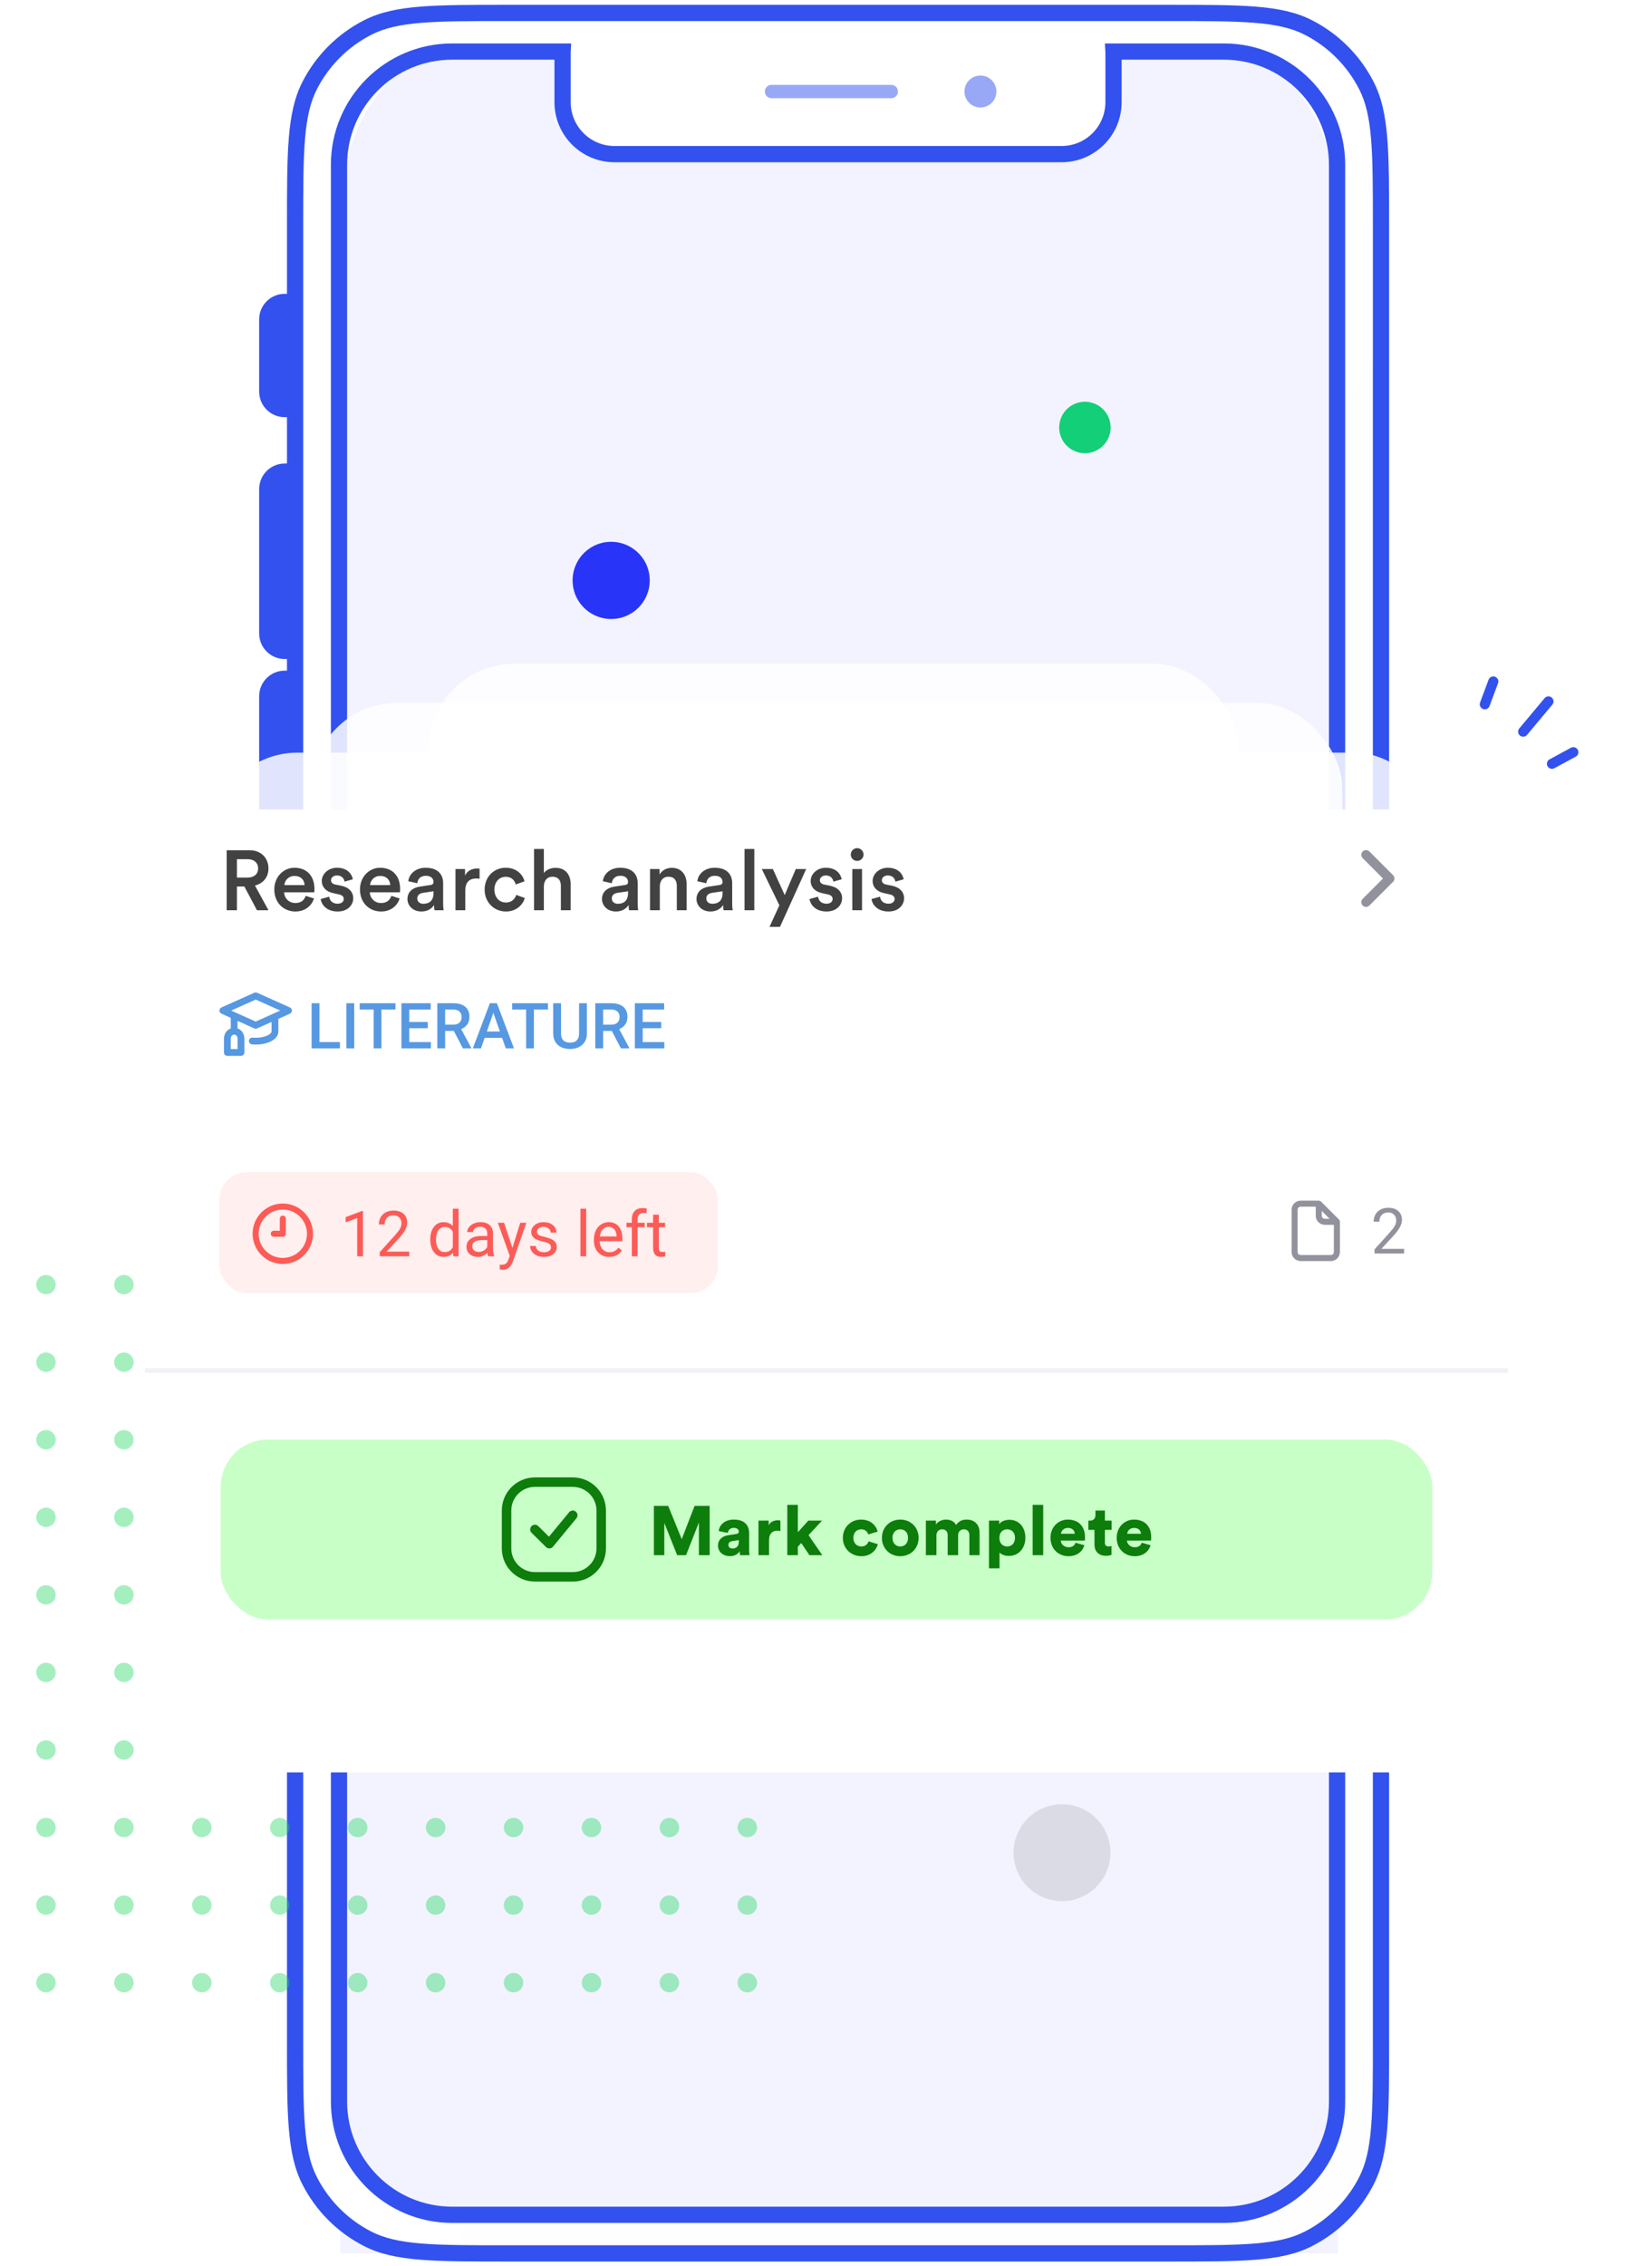 <svg width="547" height="750" viewBox="0 0 547 750" fill="none"
  xmlns="http://www.w3.org/2000/svg">
  <path d="M94.267 97.258C89.597 97.258 85.81 101.046 85.81 105.718H96.552C96.552 106.981 95.529 108.004 94.267 108.004V97.258ZM105.721 97.258H94.267V108.004H105.721V97.258ZM114.178 105.718C114.178 101.045 110.391 97.258 105.721 97.258V108.004C104.459 108.004 103.435 106.981 103.435 105.718H114.178ZM114.178 129.62V105.718H103.435V129.62H114.178ZM105.721 138.08C110.391 138.08 114.178 134.292 114.178 129.62H103.435C103.435 128.357 104.459 127.334 105.721 127.334V138.08ZM94.267 138.08H105.721V127.334H94.267V138.08ZM85.81 129.62C85.81 134.292 89.597 138.08 94.267 138.08V127.334C95.529 127.334 96.552 128.357 96.552 129.62H85.81ZM85.81 105.718V129.62H96.552V105.718H85.81ZM94.267 153.429C89.597 153.429 85.81 157.217 85.81 161.89H96.552C96.552 163.152 95.529 164.175 94.267 164.175V153.429ZM105.721 153.429H94.267V164.175H105.721V153.429ZM114.178 161.89C114.178 157.217 110.391 153.429 105.721 153.429V164.175C104.459 164.175 103.435 163.152 103.435 161.89H114.178ZM114.178 209.676V161.89H103.435V209.676H114.178ZM105.721 218.136C110.391 218.136 114.178 214.348 114.178 209.676H103.435C103.435 208.413 104.459 207.389 105.721 207.389V218.136ZM94.267 218.136H105.721V207.389H94.267V218.136ZM85.81 209.676C85.81 214.348 89.597 218.136 94.267 218.136V207.389C95.529 207.389 96.552 208.413 96.552 209.676H85.81ZM85.81 161.89V209.676H96.552V161.89H85.81ZM96.552 230.446C96.552 231.709 95.529 232.731 94.267 232.731V221.985C89.597 221.985 85.81 225.773 85.81 230.446H96.552ZM96.552 278.232V230.446H85.81V278.232H96.552ZM94.267 275.945C95.529 275.945 96.552 276.969 96.552 278.232H85.81C85.81 282.904 89.597 286.692 94.267 286.692V275.945ZM105.721 275.945H94.267V286.692H105.721V275.945ZM103.435 278.232C103.435 276.969 104.459 275.945 105.721 275.945V286.692C110.391 286.692 114.178 282.904 114.178 278.232H103.435ZM103.435 230.446V278.232H114.178V230.446H103.435ZM105.721 232.731C104.459 232.731 103.435 231.709 103.435 230.446H114.178C114.178 225.773 110.391 221.985 105.721 221.985V232.731ZM94.267 232.731H105.721V221.985H94.267V232.731Z" fill="#3251EF"/>
  <mask id="mask0" mask-type="alpha" maskUnits="userSpaceOnUse" x="91" y="102" width="18" height="180">
    <path d="M91.181 105.718C91.181 104.013 92.563 102.631 94.267 102.631H105.721C107.425 102.631 108.807 104.013 108.807 105.718V129.62C108.807 131.325 107.425 132.707 105.721 132.707H94.267C92.563 132.707 91.181 131.325 91.181 129.62V105.718ZM91.181 161.89C91.181 160.184 92.563 158.802 94.267 158.802H105.721C107.425 158.802 108.807 160.184 108.807 161.89V209.676C108.807 211.38 107.425 212.763 105.721 212.763H94.267C92.563 212.763 91.181 211.38 91.181 209.676V161.89ZM94.267 227.358C92.563 227.358 91.181 228.74 91.181 230.446V278.232C91.181 279.936 92.563 281.319 94.267 281.319H105.721C107.425 281.319 108.807 279.936 108.807 278.232V230.446C108.807 228.74 107.425 227.358 105.721 227.358H94.267Z" fill="white"/>
  </mask>
  <g mask="url(#mask0)">
  </g>
  <path opacity="0.06" fill-rule="evenodd" clip-rule="evenodd" d="M112.666 71.087C112.666 41.546 129.444 17.599 150.142 17.599H405.516C426.214 17.599 442.992 41.546 442.992 71.087V745.882H112.666V71.087Z" fill="#2C41F7"/>
  <path fill-rule="evenodd" clip-rule="evenodd" d="M97.707 74.85C97.707 50.148 97.707 37.798 102.513 28.363C106.74 20.064 113.485 13.316 121.781 9.088C131.211 4.281 143.557 4.281 168.25 4.281H386.724C411.416 4.281 423.762 4.281 433.192 9.088C441.488 13.316 448.233 20.064 452.46 28.363C457.266 37.798 457.266 50.148 457.266 74.85V675.313C457.266 700.015 457.266 712.365 452.46 721.801C448.233 730.1 441.488 736.847 433.192 741.076C423.762 745.882 411.416 745.882 386.724 745.882H168.25C143.557 745.882 131.211 745.882 121.781 741.076C113.485 736.847 106.74 730.1 102.513 721.801C97.707 712.365 97.707 700.015 97.707 675.313V74.85ZM112.249 54.557C112.249 33.852 129.027 17.067 149.724 17.067H186.287C186.279 17.214 186.275 17.362 186.275 17.511V33.815C186.275 43.315 193.973 51.017 203.469 51.017H351.504C361 51.017 368.698 43.315 368.698 33.815V17.511C368.698 17.362 368.694 17.214 368.686 17.067H405.249C425.947 17.067 442.725 33.852 442.725 54.557V695.606C442.725 716.312 425.947 733.096 405.249 733.096H149.724C129.027 733.096 112.249 716.312 112.249 695.606V54.557Z" fill="url(#paint0_linear)"/>
  <path d="M102.513 28.363L100.121 27.143L102.513 28.363ZM121.781 9.088L120.562 6.694L121.781 9.088ZM433.192 9.088L434.411 6.694L433.192 9.088ZM452.46 28.363L450.067 29.583L452.46 28.363ZM452.46 721.801L450.067 720.581L452.46 721.801ZM433.192 741.076L434.411 743.47L433.192 741.076ZM121.781 741.076L123 738.682L121.781 741.076ZM102.513 721.801L104.906 720.581L102.513 721.801ZM186.287 17.067L188.969 17.215L189.125 14.38H186.287V17.067ZM368.686 17.067V14.38H365.849L366.005 17.215L368.686 17.067ZM100.121 27.143C97.493 32.303 96.245 38.142 95.632 45.663C95.019 53.152 95.022 62.544 95.022 74.85H100.393C100.393 62.455 100.396 53.32 100.985 46.1C101.572 38.912 102.728 33.858 104.906 29.583L100.121 27.143ZM120.562 6.694C111.76 11.18 104.604 18.339 100.121 27.143L104.906 29.583C108.876 21.789 115.209 15.453 123 11.482L120.562 6.694ZM168.25 1.594C155.948 1.594 146.559 1.592 139.073 2.204C131.555 2.818 125.718 4.065 120.562 6.694L123 11.482C127.273 9.303 132.325 8.147 139.511 7.559C146.729 6.969 155.86 6.967 168.25 6.967V1.594ZM386.724 1.594H168.25V6.967H386.724V1.594ZM434.411 6.694C429.255 4.065 423.418 2.818 415.9 2.204C408.414 1.592 399.025 1.594 386.724 1.594V6.967C399.114 6.967 408.245 6.969 415.462 7.559C422.649 8.147 427.7 9.303 431.973 11.482L434.411 6.694ZM454.853 27.143C450.369 18.339 443.213 11.18 434.411 6.694L431.973 11.482C439.764 15.453 446.098 21.789 450.067 29.583L454.853 27.143ZM459.951 74.85C459.951 62.544 459.954 53.152 459.342 45.663C458.728 38.142 457.481 32.303 454.853 27.143L450.067 29.583C452.245 33.858 453.401 38.912 453.988 46.1C454.577 53.32 454.58 62.455 454.58 74.85H459.951ZM459.951 675.313V74.85H454.58V675.313H459.951ZM454.853 723.02C457.481 717.861 458.728 712.021 459.342 704.5C459.954 697.011 459.951 687.62 459.951 675.313H454.58C454.58 687.709 454.577 696.843 453.988 704.064C453.401 711.252 452.245 716.305 450.067 720.581L454.853 723.02ZM434.411 743.47C443.213 738.983 450.369 731.824 454.853 723.02L450.067 720.581C446.098 728.375 439.764 734.71 431.973 738.682L434.411 743.47ZM386.724 748.569C399.025 748.569 408.414 748.571 415.9 747.959C423.418 747.345 429.255 746.098 434.411 743.47L431.973 738.682C427.7 740.859 422.649 742.016 415.462 742.604C408.245 743.194 399.114 743.195 386.724 743.195V748.569ZM168.25 748.569H386.724V743.195H168.25V748.569ZM120.562 743.47C125.718 746.098 131.555 747.345 139.073 747.959C146.559 748.571 155.948 748.569 168.25 748.569V743.195C155.86 743.195 146.729 743.194 139.511 742.604C132.325 742.016 127.273 740.859 123 738.682L120.562 743.47ZM100.121 723.02C104.604 731.824 111.76 738.983 120.562 743.47L123 738.682C115.209 734.71 108.876 728.375 104.906 720.581L100.121 723.02ZM95.022 675.313C95.022 687.62 95.019 697.011 95.632 704.5C96.245 712.021 97.493 717.861 100.121 723.02L104.906 720.581C102.728 716.305 101.572 711.252 100.985 704.064C100.396 696.843 100.393 687.709 100.393 675.313H95.022ZM95.022 74.85V675.313H100.393V74.85H95.022ZM149.724 14.38C127.544 14.38 109.563 32.368 109.563 54.557H114.934C114.934 35.336 130.511 19.754 149.724 19.754V14.38ZM186.287 14.38H149.724V19.754H186.287V14.38ZM188.961 17.511C188.961 17.411 188.963 17.312 188.969 17.215L183.606 16.919C183.595 17.115 183.59 17.312 183.59 17.511H188.961ZM188.961 33.815V17.511H183.59V33.815H188.961ZM203.47 48.33C195.457 48.33 188.961 41.832 188.961 33.815H183.59C183.59 44.799 192.491 53.703 203.47 53.703V48.33ZM351.504 48.33H203.47V53.703H351.504V48.33ZM366.013 33.815C366.013 41.832 359.516 48.33 351.504 48.33V53.703C362.482 53.703 371.384 44.799 371.384 33.815H366.013ZM366.013 17.511V33.815H371.384V17.511H366.013ZM366.005 17.215C366.01 17.312 366.013 17.411 366.013 17.511H371.384C371.384 17.312 371.378 17.115 371.368 16.919L366.005 17.215ZM405.249 14.38H368.686V19.754H405.249V14.38ZM445.41 54.557C445.41 32.368 427.429 14.38 405.249 14.38V19.754C424.463 19.754 440.039 35.336 440.039 54.557H445.41ZM445.41 695.606V54.557H440.039V695.606H445.41ZM405.249 735.783C427.429 735.783 445.41 717.795 445.41 695.606H440.039C440.039 714.828 424.463 730.41 405.249 730.41V735.783ZM149.724 735.783H405.249V730.41H149.724V735.783ZM109.563 695.606C109.563 717.795 127.544 735.783 149.724 735.783V730.41C130.511 730.41 114.934 714.828 114.934 695.606H109.563ZM109.563 54.557V695.606H114.934V54.557H109.563Z" fill="#3251EF"/>
  <path fill-rule="evenodd" clip-rule="evenodd" d="M324.634 35.585C327.555 35.585 329.922 33.216 329.922 30.294C329.922 27.372 327.555 25.003 324.634 25.003C321.714 25.003 319.346 27.372 319.346 30.294C319.346 33.216 321.714 35.585 324.634 35.585Z" fill="#98A8F7"/>
  <path d="M295.111 28.09H255.455C254.238 28.09 253.251 29.076 253.251 30.293V30.295C253.251 31.512 254.238 32.499 255.455 32.499H295.111C296.328 32.499 297.315 31.512 297.315 30.295V30.293C297.315 29.076 296.328 28.09 295.111 28.09Z" fill="#98A8F7"/>
  <path fill-rule="evenodd" clip-rule="evenodd" d="M357.023 133.268C361.567 132.051 366.237 134.747 367.455 139.291C368.672 143.835 365.976 148.506 361.432 149.723C356.888 150.941 352.218 148.244 351 143.7C349.783 139.156 352.479 134.486 357.023 133.268Z" fill="#13CF77"/>
  <path fill-rule="evenodd" clip-rule="evenodd" d="M199.059 179.77C205.874 177.944 212.88 181.988 214.707 188.804C216.533 195.62 212.488 202.626 205.672 204.452C198.856 206.279 191.851 202.234 190.024 195.418C188.198 188.602 192.243 181.596 199.059 179.77Z" fill="#2934F9"/>
  <path opacity="0.1" d="M347.493 597.75C356.047 595.458 364.841 600.535 367.133 609.09C369.425 617.644 364.348 626.438 355.793 628.73C347.239 631.022 338.445 625.945 336.153 617.391C333.861 608.836 338.938 600.043 347.493 597.75Z" fill="black"/>
  <g clip-path="url(#clip0)">
    <path opacity="0.4" d="M15.225 428.418C14.37 428.418 13.55 428.08 12.945 427.478C12.34 426.877 12 426.06 12 425.209C12 424.358 12.34 423.542 12.945 422.94C13.55 422.338 14.37 422 15.225 422C16.081 422 16.901 422.338 17.506 422.94C18.111 423.542 18.451 424.358 18.451 425.209C18.451 426.06 18.111 426.877 17.506 427.478C16.901 428.08 16.081 428.418 15.225 428.418ZM118.436 428.418C117.58 428.418 116.76 428.08 116.155 427.478C115.55 426.877 115.21 426.06 115.21 425.209C115.21 424.358 115.55 423.542 116.155 422.94C116.76 422.338 117.58 422 118.436 422C119.291 422 120.112 422.338 120.716 422.94C121.321 423.542 121.661 424.358 121.661 425.209C121.661 426.06 121.321 426.877 120.716 427.478C120.112 428.08 119.291 428.418 118.436 428.418ZM66.831 428.418C65.975 428.418 65.155 428.08 64.55 427.478C63.945 426.877 63.605 426.06 63.605 425.209C63.605 424.358 63.945 423.542 64.55 422.94C65.155 422.338 65.975 422 66.831 422C67.686 422 68.506 422.338 69.111 422.94C69.716 423.542 70.056 424.358 70.056 425.209C70.056 426.06 69.716 426.877 69.111 427.478C68.506 428.08 67.686 428.418 66.831 428.418ZM170.041 428.418C169.186 428.418 168.365 428.08 167.76 427.478C167.155 426.877 166.816 426.06 166.816 425.209C166.816 424.358 167.155 423.542 167.76 422.94C168.365 422.338 169.186 422 170.041 422C170.896 422 171.717 422.338 172.322 422.94C172.927 423.542 173.266 424.358 173.266 425.209C173.266 426.06 172.927 426.877 172.322 427.478C171.717 428.08 170.896 428.418 170.041 428.418ZM221.646 428.418C220.791 428.418 219.97 428.08 219.366 427.478C218.761 426.877 218.421 426.06 218.421 425.209C218.421 424.358 218.761 423.542 219.366 422.94C219.97 422.338 220.791 422 221.646 422C222.502 422 223.322 422.338 223.927 422.94C224.532 423.542 224.872 424.358 224.872 425.209C224.872 426.06 224.532 426.877 223.927 427.478C223.322 428.08 222.502 428.418 221.646 428.418ZM41.028 428.418C40.172 428.418 39.352 428.08 38.747 427.478C38.142 426.877 37.803 426.06 37.803 425.209C37.803 424.358 38.142 423.542 38.747 422.94C39.352 422.338 40.172 422 41.028 422C41.883 422 42.704 422.338 43.309 422.94C43.913 423.542 44.253 424.358 44.253 425.209C44.253 426.06 43.913 426.877 43.309 427.478C42.704 428.08 41.883 428.418 41.028 428.418ZM144.238 428.418C143.383 428.418 142.563 428.08 141.958 427.478C141.353 426.877 141.013 426.06 141.013 425.209C141.013 424.358 141.353 423.542 141.958 422.94C142.563 422.338 143.383 422 144.238 422C145.094 422 145.914 422.338 146.519 422.94C147.124 423.542 147.464 424.358 147.464 425.209C147.464 426.06 147.124 426.877 146.519 427.478C145.914 428.08 145.094 428.418 144.238 428.418ZM92.633 428.418C91.778 428.418 90.957 428.08 90.353 427.478C89.748 426.877 89.408 426.06 89.408 425.209C89.408 424.358 89.748 423.542 90.353 422.94C90.957 422.338 91.778 422 92.633 422C93.489 422 94.309 422.338 94.914 422.94C95.519 423.542 95.859 424.358 95.859 425.209C95.859 426.06 95.519 426.877 94.914 427.478C94.309 428.08 93.489 428.418 92.633 428.418ZM195.844 428.418C194.988 428.418 194.168 428.08 193.563 427.478C192.958 426.877 192.618 426.06 192.618 425.209C192.618 424.358 192.958 423.542 193.563 422.94C194.168 422.338 194.988 422 195.844 422C196.699 422 197.519 422.338 198.124 422.94C198.729 423.542 199.069 424.358 199.069 425.209C199.069 426.06 198.729 426.877 198.124 427.478C197.519 428.08 196.699 428.418 195.844 428.418ZM247.449 428.418C246.593 428.418 245.773 428.08 245.168 427.478C244.563 426.877 244.223 426.06 244.223 425.209C244.223 424.358 244.563 423.542 245.168 422.94C245.773 422.338 246.593 422 247.449 422C248.304 422 249.125 422.338 249.729 422.94C250.334 423.542 250.674 424.358 250.674 425.209C250.674 426.06 250.334 426.877 249.729 427.478C249.125 428.08 248.304 428.418 247.449 428.418ZM15.225 531.113C14.37 531.113 13.55 530.775 12.945 530.173C12.34 529.571 12 528.755 12 527.904C12 527.052 12.34 526.236 12.945 525.634C13.55 525.033 14.37 524.694 15.225 524.694C16.081 524.694 16.901 525.033 17.506 525.634C18.111 526.236 18.451 527.052 18.451 527.904C18.451 528.755 18.111 529.571 17.506 530.173C16.901 530.775 16.081 531.113 15.225 531.113ZM118.436 531.113C117.58 531.113 116.76 530.775 116.155 530.173C115.55 529.571 115.21 528.755 115.21 527.904C115.21 527.052 115.55 526.236 116.155 525.634C116.76 525.033 117.58 524.694 118.436 524.694C119.291 524.694 120.112 525.033 120.716 525.634C121.321 526.236 121.661 527.052 121.661 527.904C121.661 528.755 121.321 529.571 120.716 530.173C120.112 530.775 119.291 531.113 118.436 531.113ZM66.831 531.113C65.975 531.113 65.155 530.775 64.55 530.173C63.945 529.571 63.605 528.755 63.605 527.904C63.605 527.052 63.945 526.236 64.55 525.634C65.155 525.033 65.975 524.694 66.831 524.694C67.686 524.694 68.506 525.033 69.111 525.634C69.716 526.236 70.056 527.052 70.056 527.904C70.056 528.755 69.716 529.571 69.111 530.173C68.506 530.775 67.686 531.113 66.831 531.113ZM170.041 531.113C169.186 531.113 168.365 530.775 167.76 530.173C167.155 529.571 166.816 528.755 166.816 527.904C166.816 527.052 167.155 526.236 167.76 525.634C168.365 525.033 169.186 524.694 170.041 524.694C170.896 524.694 171.717 525.033 172.322 525.634C172.927 526.236 173.266 527.052 173.266 527.904C173.266 528.755 172.927 529.571 172.322 530.173C171.717 530.775 170.896 531.113 170.041 531.113ZM221.646 531.113C220.791 531.113 219.97 530.775 219.366 530.173C218.761 529.571 218.421 528.755 218.421 527.904C218.421 527.052 218.761 526.236 219.366 525.634C219.97 525.033 220.791 524.694 221.646 524.694C222.502 524.694 223.322 525.033 223.927 525.634C224.532 526.236 224.872 527.052 224.872 527.904C224.872 528.755 224.532 529.571 223.927 530.173C223.322 530.775 222.502 531.113 221.646 531.113ZM41.028 531.113C40.172 531.113 39.352 530.775 38.747 530.173C38.142 529.571 37.803 528.755 37.803 527.904C37.803 527.052 38.142 526.236 38.747 525.634C39.352 525.033 40.172 524.694 41.028 524.694C41.883 524.694 42.704 525.033 43.309 525.634C43.913 526.236 44.253 527.052 44.253 527.904C44.253 528.755 43.913 529.571 43.309 530.173C42.704 530.775 41.883 531.113 41.028 531.113ZM144.238 531.113C143.383 531.113 142.563 530.775 141.958 530.173C141.353 529.571 141.013 528.755 141.013 527.904C141.013 527.052 141.353 526.236 141.958 525.634C142.563 525.033 143.383 524.694 144.238 524.694C145.094 524.694 145.914 525.033 146.519 525.634C147.124 526.236 147.464 527.052 147.464 527.904C147.464 528.755 147.124 529.571 146.519 530.173C145.914 530.775 145.094 531.113 144.238 531.113ZM92.633 531.113C91.778 531.113 90.957 530.775 90.353 530.173C89.748 529.571 89.408 528.755 89.408 527.904C89.408 527.052 89.748 526.236 90.353 525.634C90.957 525.033 91.778 524.694 92.633 524.694C93.489 524.694 94.309 525.033 94.914 525.634C95.519 526.236 95.859 527.052 95.859 527.904C95.859 528.755 95.519 529.571 94.914 530.173C94.309 530.775 93.489 531.113 92.633 531.113ZM195.844 531.113C194.988 531.113 194.168 530.775 193.563 530.173C192.958 529.571 192.618 528.755 192.618 527.904C192.618 527.052 192.958 526.236 193.563 525.634C194.168 525.033 194.988 524.694 195.844 524.694C196.699 524.694 197.519 525.033 198.124 525.634C198.729 526.236 199.069 527.052 199.069 527.904C199.069 528.755 198.729 529.571 198.124 530.173C197.519 530.775 196.699 531.113 195.844 531.113ZM247.449 531.113C246.593 531.113 245.773 530.775 245.168 530.173C244.563 529.571 244.223 528.755 244.223 527.904C244.223 527.052 244.563 526.236 245.168 525.634C245.773 525.033 246.593 524.694 247.449 524.694C248.304 524.694 249.125 525.033 249.729 525.634C250.334 526.236 250.674 527.052 250.674 527.904C250.674 528.755 250.334 529.571 249.729 530.173C249.125 530.775 248.304 531.113 247.449 531.113ZM15.225 479.766C14.37 479.766 13.55 479.427 12.945 478.826C12.34 478.224 12 477.408 12 476.556C12 475.705 12.34 474.889 12.945 474.287C13.55 473.685 14.37 473.347 15.225 473.347C16.081 473.347 16.901 473.685 17.506 474.287C18.111 474.889 18.451 475.705 18.451 476.556C18.451 477.408 18.111 478.224 17.506 478.826C16.901 479.427 16.081 479.766 15.225 479.766ZM118.436 479.766C117.58 479.766 116.76 479.427 116.155 478.826C115.55 478.224 115.21 477.408 115.21 476.556C115.21 475.705 115.55 474.889 116.155 474.287C116.76 473.685 117.58 473.347 118.436 473.347C119.291 473.347 120.112 473.685 120.716 474.287C121.321 474.889 121.661 475.705 121.661 476.556C121.661 477.408 121.321 478.224 120.716 478.826C120.112 479.427 119.291 479.766 118.436 479.766ZM66.831 479.766C65.975 479.766 65.155 479.427 64.55 478.826C63.945 478.224 63.605 477.408 63.605 476.556C63.605 475.705 63.945 474.889 64.55 474.287C65.155 473.685 65.975 473.347 66.831 473.347C67.686 473.347 68.506 473.685 69.111 474.287C69.716 474.889 70.056 475.705 70.056 476.556C70.056 477.408 69.716 478.224 69.111 478.826C68.506 479.427 67.686 479.766 66.831 479.766ZM170.041 479.766C169.186 479.766 168.365 479.427 167.76 478.826C167.155 478.224 166.816 477.408 166.816 476.556C166.816 475.705 167.155 474.889 167.76 474.287C168.365 473.685 169.186 473.347 170.041 473.347C170.896 473.347 171.717 473.685 172.322 474.287C172.927 474.889 173.266 475.705 173.266 476.556C173.266 477.408 172.927 478.224 172.322 478.826C171.717 479.427 170.896 479.766 170.041 479.766ZM221.646 479.766C220.791 479.766 219.97 479.427 219.366 478.826C218.761 478.224 218.421 477.408 218.421 476.556C218.421 475.705 218.761 474.889 219.366 474.287C219.97 473.685 220.791 473.347 221.646 473.347C222.502 473.347 223.322 473.685 223.927 474.287C224.532 474.889 224.872 475.705 224.872 476.556C224.872 477.408 224.532 478.224 223.927 478.826C223.322 479.427 222.502 479.766 221.646 479.766ZM41.028 479.766C40.172 479.766 39.352 479.427 38.747 478.826C38.142 478.224 37.803 477.408 37.803 476.556C37.803 475.705 38.142 474.889 38.747 474.287C39.352 473.685 40.172 473.347 41.028 473.347C41.883 473.347 42.704 473.685 43.309 474.287C43.913 474.889 44.253 475.705 44.253 476.556C44.253 477.408 43.913 478.224 43.309 478.826C42.704 479.427 41.883 479.766 41.028 479.766ZM144.238 479.766C143.383 479.766 142.563 479.427 141.958 478.826C141.353 478.224 141.013 477.408 141.013 476.556C141.013 475.705 141.353 474.889 141.958 474.287C142.563 473.685 143.383 473.347 144.238 473.347C145.094 473.347 145.914 473.685 146.519 474.287C147.124 474.889 147.464 475.705 147.464 476.556C147.464 477.408 147.124 478.224 146.519 478.826C145.914 479.427 145.094 479.766 144.238 479.766ZM92.633 479.766C91.778 479.766 90.957 479.427 90.353 478.826C89.748 478.224 89.408 477.408 89.408 476.556C89.408 475.705 89.748 474.889 90.353 474.287C90.957 473.685 91.778 473.347 92.633 473.347C93.489 473.347 94.309 473.685 94.914 474.287C95.519 474.889 95.859 475.705 95.859 476.556C95.859 477.408 95.519 478.224 94.914 478.826C94.309 479.427 93.489 479.766 92.633 479.766ZM195.844 479.766C194.988 479.766 194.168 479.427 193.563 478.826C192.958 478.224 192.618 477.408 192.618 476.556C192.618 475.705 192.958 474.889 193.563 474.287C194.168 473.685 194.988 473.347 195.844 473.347C196.699 473.347 197.519 473.685 198.124 474.287C198.729 474.889 199.069 475.705 199.069 476.556C199.069 477.408 198.729 478.224 198.124 478.826C197.519 479.427 196.699 479.766 195.844 479.766ZM247.449 479.766C246.593 479.766 245.773 479.427 245.168 478.826C244.563 478.224 244.223 477.408 244.223 476.556C244.223 475.705 244.563 474.889 245.168 474.287C245.773 473.685 246.593 473.347 247.449 473.347C248.304 473.347 249.125 473.685 249.729 474.287C250.334 474.889 250.674 475.705 250.674 476.556C250.674 477.408 250.334 478.224 249.729 478.826C249.125 479.427 248.304 479.766 247.449 479.766ZM15.225 582.46C14.37 582.46 13.55 582.122 12.945 581.52C12.34 580.918 12 580.102 12 579.251C12 578.4 12.34 577.583 12.945 576.982C13.55 576.38 14.37 576.042 15.225 576.042C16.081 576.042 16.901 576.38 17.506 576.982C18.111 577.583 18.451 578.4 18.451 579.251C18.451 580.102 18.111 580.918 17.506 581.52C16.901 582.122 16.081 582.46 15.225 582.46ZM118.436 582.46C117.58 582.46 116.76 582.122 116.155 581.52C115.55 580.918 115.21 580.102 115.21 579.251C115.21 578.4 115.55 577.583 116.155 576.982C116.76 576.38 117.58 576.042 118.436 576.042C119.291 576.042 120.112 576.38 120.716 576.982C121.321 577.583 121.661 578.4 121.661 579.251C121.661 580.102 121.321 580.918 120.716 581.52C120.112 582.122 119.291 582.46 118.436 582.46ZM66.831 582.46C65.975 582.46 65.155 582.122 64.55 581.52C63.945 580.918 63.605 580.102 63.605 579.251C63.605 578.4 63.945 577.583 64.55 576.982C65.155 576.38 65.975 576.042 66.831 576.042C67.686 576.042 68.506 576.38 69.111 576.982C69.716 577.583 70.056 578.4 70.056 579.251C70.056 580.102 69.716 580.918 69.111 581.52C68.506 582.122 67.686 582.46 66.831 582.46ZM170.041 582.46C169.186 582.46 168.365 582.122 167.76 581.52C167.155 580.918 166.816 580.102 166.816 579.251C166.816 578.4 167.155 577.583 167.76 576.982C168.365 576.38 169.186 576.042 170.041 576.042C170.896 576.042 171.717 576.38 172.322 576.982C172.927 577.583 173.266 578.4 173.266 579.251C173.266 580.102 172.927 580.918 172.322 581.52C171.717 582.122 170.896 582.46 170.041 582.46ZM221.646 582.46C220.791 582.46 219.97 582.122 219.366 581.52C218.761 580.918 218.421 580.102 218.421 579.251C218.421 578.4 218.761 577.583 219.366 576.982C219.97 576.38 220.791 576.042 221.646 576.042C222.502 576.042 223.322 576.38 223.927 576.982C224.532 577.583 224.872 578.4 224.872 579.251C224.872 580.102 224.532 580.918 223.927 581.52C223.322 582.122 222.502 582.46 221.646 582.46ZM41.028 582.46C40.172 582.46 39.352 582.122 38.747 581.52C38.142 580.918 37.803 580.102 37.803 579.251C37.803 578.4 38.142 577.583 38.747 576.982C39.352 576.38 40.172 576.042 41.028 576.042C41.883 576.042 42.704 576.38 43.309 576.982C43.913 577.583 44.253 578.4 44.253 579.251C44.253 580.102 43.913 580.918 43.309 581.52C42.704 582.122 41.883 582.46 41.028 582.46ZM144.238 582.46C143.383 582.46 142.563 582.122 141.958 581.52C141.353 580.918 141.013 580.102 141.013 579.251C141.013 578.4 141.353 577.583 141.958 576.982C142.563 576.38 143.383 576.042 144.238 576.042C145.094 576.042 145.914 576.38 146.519 576.982C147.124 577.583 147.464 578.4 147.464 579.251C147.464 580.102 147.124 580.918 146.519 581.52C145.914 582.122 145.094 582.46 144.238 582.46ZM92.633 582.46C91.778 582.46 90.957 582.122 90.353 581.52C89.748 580.918 89.408 580.102 89.408 579.251C89.408 578.4 89.748 577.583 90.353 576.982C90.957 576.38 91.778 576.042 92.633 576.042C93.489 576.042 94.309 576.38 94.914 576.982C95.519 577.583 95.859 578.4 95.859 579.251C95.859 580.102 95.519 580.918 94.914 581.52C94.309 582.122 93.489 582.46 92.633 582.46ZM195.844 582.46C194.988 582.46 194.168 582.122 193.563 581.52C192.958 580.918 192.618 580.102 192.618 579.251C192.618 578.4 192.958 577.583 193.563 576.982C194.168 576.38 194.988 576.042 195.844 576.042C196.699 576.042 197.519 576.38 198.124 576.982C198.729 577.583 199.069 578.4 199.069 579.251C199.069 580.102 198.729 580.918 198.124 581.52C197.519 582.122 196.699 582.46 195.844 582.46ZM247.449 582.46C246.593 582.46 245.773 582.122 245.168 581.52C244.563 580.918 244.223 580.102 244.223 579.251C244.223 578.4 244.563 577.583 245.168 576.982C245.773 576.38 246.593 576.042 247.449 576.042C248.304 576.042 249.125 576.38 249.729 576.982C250.334 577.583 250.674 578.4 250.674 579.251C250.674 580.102 250.334 580.918 249.729 581.52C249.125 582.122 248.304 582.46 247.449 582.46ZM15.225 633.807C14.37 633.807 13.55 633.469 12.945 632.867C12.34 632.265 12 631.449 12 630.598C12 629.747 12.34 628.931 12.945 628.329C13.55 627.727 14.37 627.389 15.225 627.389C16.081 627.389 16.901 627.727 17.506 628.329C18.111 628.931 18.451 629.747 18.451 630.598C18.451 631.449 18.111 632.265 17.506 632.867C16.901 633.469 16.081 633.807 15.225 633.807ZM118.436 633.807C117.58 633.807 116.76 633.469 116.155 632.867C115.55 632.265 115.21 631.449 115.21 630.598C115.21 629.747 115.55 628.931 116.155 628.329C116.76 627.727 117.58 627.389 118.436 627.389C119.291 627.389 120.112 627.727 120.716 628.329C121.321 628.931 121.661 629.747 121.661 630.598C121.661 631.449 121.321 632.265 120.716 632.867C120.112 633.469 119.291 633.807 118.436 633.807ZM66.831 633.807C65.975 633.807 65.155 633.469 64.55 632.867C63.945 632.265 63.605 631.449 63.605 630.598C63.605 629.747 63.945 628.931 64.55 628.329C65.155 627.727 65.975 627.389 66.831 627.389C67.686 627.389 68.506 627.727 69.111 628.329C69.716 628.931 70.056 629.747 70.056 630.598C70.056 631.449 69.716 632.265 69.111 632.867C68.506 633.469 67.686 633.807 66.831 633.807ZM170.041 633.807C169.186 633.807 168.365 633.469 167.76 632.867C167.155 632.265 166.816 631.449 166.816 630.598C166.816 629.747 167.155 628.931 167.76 628.329C168.365 627.727 169.186 627.389 170.041 627.389C170.896 627.389 171.717 627.727 172.322 628.329C172.927 628.931 173.266 629.747 173.266 630.598C173.266 631.449 172.927 632.265 172.322 632.867C171.717 633.469 170.896 633.807 170.041 633.807ZM221.646 633.807C220.791 633.807 219.97 633.469 219.366 632.867C218.761 632.265 218.421 631.449 218.421 630.598C218.421 629.747 218.761 628.931 219.366 628.329C219.97 627.727 220.791 627.389 221.646 627.389C222.502 627.389 223.322 627.727 223.927 628.329C224.532 628.931 224.872 629.747 224.872 630.598C224.872 631.449 224.532 632.265 223.927 632.867C223.322 633.469 222.502 633.807 221.646 633.807ZM41.028 633.807C40.172 633.807 39.352 633.469 38.747 632.867C38.142 632.265 37.803 631.449 37.803 630.598C37.803 629.747 38.142 628.931 38.747 628.329C39.352 627.727 40.172 627.389 41.028 627.389C41.883 627.389 42.704 627.727 43.309 628.329C43.913 628.931 44.253 629.747 44.253 630.598C44.253 631.449 43.913 632.265 43.309 632.867C42.704 633.469 41.883 633.807 41.028 633.807ZM144.238 633.807C143.383 633.807 142.563 633.469 141.958 632.867C141.353 632.265 141.013 631.449 141.013 630.598C141.013 629.747 141.353 628.931 141.958 628.329C142.563 627.727 143.383 627.389 144.238 627.389C145.094 627.389 145.914 627.727 146.519 628.329C147.124 628.931 147.464 629.747 147.464 630.598C147.464 631.449 147.124 632.265 146.519 632.867C145.914 633.469 145.094 633.807 144.238 633.807ZM92.633 633.807C91.778 633.807 90.957 633.469 90.353 632.867C89.748 632.265 89.408 631.449 89.408 630.598C89.408 629.747 89.748 628.931 90.353 628.329C90.957 627.727 91.778 627.389 92.633 627.389C93.489 627.389 94.309 627.727 94.914 628.329C95.519 628.931 95.859 629.747 95.859 630.598C95.859 631.449 95.519 632.265 94.914 632.867C94.309 633.469 93.489 633.807 92.633 633.807ZM195.844 633.807C194.988 633.807 194.168 633.469 193.563 632.867C192.958 632.265 192.618 631.449 192.618 630.598C192.618 629.747 192.958 628.931 193.563 628.329C194.168 627.727 194.988 627.389 195.844 627.389C196.699 627.389 197.519 627.727 198.124 628.329C198.729 628.931 199.069 629.747 199.069 630.598C199.069 631.449 198.729 632.265 198.124 632.867C197.519 633.469 196.699 633.807 195.844 633.807ZM247.449 633.807C246.593 633.807 245.773 633.469 245.168 632.867C244.563 632.265 244.223 631.449 244.223 630.598C244.223 629.747 244.563 628.931 245.168 628.329C245.773 627.727 246.593 627.389 247.449 627.389C248.304 627.389 249.125 627.727 249.729 628.329C250.334 628.931 250.674 629.747 250.674 630.598C250.674 631.449 250.334 632.265 249.729 632.867C249.125 633.469 248.304 633.807 247.449 633.807ZM15.225 454.092C14.37 454.092 13.55 453.754 12.945 453.152C12.34 452.55 12 451.734 12 450.883C12 450.032 12.34 449.215 12.945 448.614C13.55 448.012 14.37 447.674 15.225 447.674C16.081 447.674 16.901 448.012 17.506 448.614C18.111 449.215 18.451 450.032 18.451 450.883C18.451 451.734 18.111 452.55 17.506 453.152C16.901 453.754 16.081 454.092 15.225 454.092ZM118.436 454.092C117.58 454.092 116.76 453.754 116.155 453.152C115.55 452.55 115.21 451.734 115.21 450.883C115.21 450.032 115.55 449.215 116.155 448.614C116.76 448.012 117.58 447.674 118.436 447.674C119.291 447.674 120.112 448.012 120.716 448.614C121.321 449.215 121.661 450.032 121.661 450.883C121.661 451.734 121.321 452.55 120.716 453.152C120.112 453.754 119.291 454.092 118.436 454.092ZM66.831 454.092C65.975 454.092 65.155 453.754 64.55 453.152C63.945 452.55 63.605 451.734 63.605 450.883C63.605 450.032 63.945 449.215 64.55 448.614C65.155 448.012 65.975 447.674 66.831 447.674C67.686 447.674 68.506 448.012 69.111 448.614C69.716 449.215 70.056 450.032 70.056 450.883C70.056 451.734 69.716 452.55 69.111 453.152C68.506 453.754 67.686 454.092 66.831 454.092ZM170.041 454.092C169.186 454.092 168.365 453.754 167.76 453.152C167.155 452.55 166.816 451.734 166.816 450.883C166.816 450.032 167.155 449.215 167.76 448.614C168.365 448.012 169.186 447.674 170.041 447.674C170.896 447.674 171.717 448.012 172.322 448.614C172.927 449.215 173.266 450.032 173.266 450.883C173.266 451.734 172.927 452.55 172.322 453.152C171.717 453.754 170.896 454.092 170.041 454.092ZM221.646 454.092C220.791 454.092 219.97 453.754 219.366 453.152C218.761 452.55 218.421 451.734 218.421 450.883C218.421 450.032 218.761 449.215 219.366 448.614C219.97 448.012 220.791 447.674 221.646 447.674C222.502 447.674 223.322 448.012 223.927 448.614C224.532 449.215 224.872 450.032 224.872 450.883C224.872 451.734 224.532 452.55 223.927 453.152C223.322 453.754 222.502 454.092 221.646 454.092ZM41.028 454.092C40.172 454.092 39.352 453.754 38.747 453.152C38.142 452.55 37.803 451.734 37.803 450.883C37.803 450.032 38.142 449.215 38.747 448.614C39.352 448.012 40.172 447.674 41.028 447.674C41.883 447.674 42.704 448.012 43.309 448.614C43.913 449.215 44.253 450.032 44.253 450.883C44.253 451.734 43.913 452.55 43.309 453.152C42.704 453.754 41.883 454.092 41.028 454.092ZM144.238 454.092C143.383 454.092 142.563 453.754 141.958 453.152C141.353 452.55 141.013 451.734 141.013 450.883C141.013 450.032 141.353 449.215 141.958 448.614C142.563 448.012 143.383 447.674 144.238 447.674C145.094 447.674 145.914 448.012 146.519 448.614C147.124 449.215 147.464 450.032 147.464 450.883C147.464 451.734 147.124 452.55 146.519 453.152C145.914 453.754 145.094 454.092 144.238 454.092ZM92.633 454.092C91.778 454.092 90.957 453.754 90.353 453.152C89.748 452.55 89.408 451.734 89.408 450.883C89.408 450.032 89.748 449.215 90.353 448.614C90.957 448.012 91.778 447.674 92.633 447.674C93.489 447.674 94.309 448.012 94.914 448.614C95.519 449.215 95.859 450.032 95.859 450.883C95.859 451.734 95.519 452.55 94.914 453.152C94.309 453.754 93.489 454.092 92.633 454.092ZM195.844 454.092C194.988 454.092 194.168 453.754 193.563 453.152C192.958 452.55 192.618 451.734 192.618 450.883C192.618 450.032 192.958 449.215 193.563 448.614C194.168 448.012 194.988 447.674 195.844 447.674C196.699 447.674 197.519 448.012 198.124 448.614C198.729 449.215 199.069 450.032 199.069 450.883C199.069 451.734 198.729 452.55 198.124 453.152C197.519 453.754 196.699 454.092 195.844 454.092ZM247.449 454.092C246.593 454.092 245.773 453.754 245.168 453.152C244.563 452.55 244.223 451.734 244.223 450.883C244.223 450.032 244.563 449.215 245.168 448.614C245.773 448.012 246.593 447.674 247.449 447.674C248.304 447.674 249.125 448.012 249.729 448.614C250.334 449.215 250.674 450.032 250.674 450.883C250.674 451.734 250.334 452.55 249.729 453.152C249.125 453.754 248.304 454.092 247.449 454.092ZM15.225 556.786C14.37 556.786 13.55 556.448 12.945 555.846C12.34 555.245 12 554.428 12 553.577C12 552.726 12.34 551.91 12.945 551.308C13.55 550.706 14.37 550.368 15.225 550.368C16.081 550.368 16.901 550.706 17.506 551.308C18.111 551.91 18.451 552.726 18.451 553.577C18.451 554.428 18.111 555.245 17.506 555.846C16.901 556.448 16.081 556.786 15.225 556.786ZM118.436 556.786C117.58 556.786 116.76 556.448 116.155 555.846C115.55 555.245 115.21 554.428 115.21 553.577C115.21 552.726 115.55 551.91 116.155 551.308C116.76 550.706 117.58 550.368 118.436 550.368C119.291 550.368 120.112 550.706 120.716 551.308C121.321 551.91 121.661 552.726 121.661 553.577C121.661 554.428 121.321 555.245 120.716 555.846C120.112 556.448 119.291 556.786 118.436 556.786ZM66.831 556.786C65.975 556.786 65.155 556.448 64.55 555.846C63.945 555.245 63.605 554.428 63.605 553.577C63.605 552.726 63.945 551.91 64.55 551.308C65.155 550.706 65.975 550.368 66.831 550.368C67.686 550.368 68.506 550.706 69.111 551.308C69.716 551.91 70.056 552.726 70.056 553.577C70.056 554.428 69.716 555.245 69.111 555.846C68.506 556.448 67.686 556.786 66.831 556.786ZM170.041 556.786C169.186 556.786 168.365 556.448 167.76 555.846C167.155 555.245 166.816 554.428 166.816 553.577C166.816 552.726 167.155 551.91 167.76 551.308C168.365 550.706 169.186 550.368 170.041 550.368C170.896 550.368 171.717 550.706 172.322 551.308C172.927 551.91 173.266 552.726 173.266 553.577C173.266 554.428 172.927 555.245 172.322 555.846C171.717 556.448 170.896 556.786 170.041 556.786ZM221.646 556.786C220.791 556.786 219.97 556.448 219.366 555.846C218.761 555.245 218.421 554.428 218.421 553.577C218.421 552.726 218.761 551.91 219.366 551.308C219.97 550.706 220.791 550.368 221.646 550.368C222.502 550.368 223.322 550.706 223.927 551.308C224.532 551.91 224.872 552.726 224.872 553.577C224.872 554.428 224.532 555.245 223.927 555.846C223.322 556.448 222.502 556.786 221.646 556.786ZM41.028 556.786C40.172 556.786 39.352 556.448 38.747 555.846C38.142 555.245 37.803 554.428 37.803 553.577C37.803 552.726 38.142 551.91 38.747 551.308C39.352 550.706 40.172 550.368 41.028 550.368C41.883 550.368 42.704 550.706 43.309 551.308C43.913 551.91 44.253 552.726 44.253 553.577C44.253 554.428 43.913 555.245 43.309 555.846C42.704 556.448 41.883 556.786 41.028 556.786ZM144.238 556.786C143.383 556.786 142.563 556.448 141.958 555.846C141.353 555.245 141.013 554.428 141.013 553.577C141.013 552.726 141.353 551.91 141.958 551.308C142.563 550.706 143.383 550.368 144.238 550.368C145.094 550.368 145.914 550.706 146.519 551.308C147.124 551.91 147.464 552.726 147.464 553.577C147.464 554.428 147.124 555.245 146.519 555.846C145.914 556.448 145.094 556.786 144.238 556.786ZM92.633 556.786C91.778 556.786 90.957 556.448 90.353 555.846C89.748 555.245 89.408 554.428 89.408 553.577C89.408 552.726 89.748 551.91 90.353 551.308C90.957 550.706 91.778 550.368 92.633 550.368C93.489 550.368 94.309 550.706 94.914 551.308C95.519 551.91 95.859 552.726 95.859 553.577C95.859 554.428 95.519 555.245 94.914 555.846C94.309 556.448 93.489 556.786 92.633 556.786ZM195.844 556.786C194.988 556.786 194.168 556.448 193.563 555.846C192.958 555.245 192.618 554.428 192.618 553.577C192.618 552.726 192.958 551.91 193.563 551.308C194.168 550.706 194.988 550.368 195.844 550.368C196.699 550.368 197.519 550.706 198.124 551.308C198.729 551.91 199.069 552.726 199.069 553.577C199.069 554.428 198.729 555.245 198.124 555.846C197.519 556.448 196.699 556.786 195.844 556.786ZM247.449 556.786C246.593 556.786 245.773 556.448 245.168 555.846C244.563 555.245 244.223 554.428 244.223 553.577C244.223 552.726 244.563 551.91 245.168 551.308C245.773 550.706 246.593 550.368 247.449 550.368C248.304 550.368 249.125 550.706 249.729 551.308C250.334 551.91 250.674 552.726 250.674 553.577C250.674 554.428 250.334 555.245 249.729 555.846C249.125 556.448 248.304 556.786 247.449 556.786ZM15.225 505.439C14.37 505.439 13.55 505.101 12.945 504.499C12.34 503.897 12 503.081 12 502.23C12 501.379 12.34 500.563 12.945 499.961C13.55 499.359 14.37 499.021 15.225 499.021C16.081 499.021 16.901 499.359 17.506 499.961C18.111 500.563 18.451 501.379 18.451 502.23C18.451 503.081 18.111 503.897 17.506 504.499C16.901 505.101 16.081 505.439 15.225 505.439ZM118.436 505.439C117.58 505.439 116.76 505.101 116.155 504.499C115.55 503.897 115.21 503.081 115.21 502.23C115.21 501.379 115.55 500.563 116.155 499.961C116.76 499.359 117.58 499.021 118.436 499.021C119.291 499.021 120.112 499.359 120.716 499.961C121.321 500.563 121.661 501.379 121.661 502.23C121.661 503.081 121.321 503.897 120.716 504.499C120.112 505.101 119.291 505.439 118.436 505.439ZM66.831 505.439C65.975 505.439 65.155 505.101 64.55 504.499C63.945 503.897 63.605 503.081 63.605 502.23C63.605 501.379 63.945 500.563 64.55 499.961C65.155 499.359 65.975 499.021 66.831 499.021C67.686 499.021 68.506 499.359 69.111 499.961C69.716 500.563 70.056 501.379 70.056 502.23C70.056 503.081 69.716 503.897 69.111 504.499C68.506 505.101 67.686 505.439 66.831 505.439ZM170.041 505.439C169.186 505.439 168.365 505.101 167.76 504.499C167.155 503.897 166.816 503.081 166.816 502.23C166.816 501.379 167.155 500.563 167.76 499.961C168.365 499.359 169.186 499.021 170.041 499.021C170.896 499.021 171.717 499.359 172.322 499.961C172.927 500.563 173.266 501.379 173.266 502.23C173.266 503.081 172.927 503.897 172.322 504.499C171.717 505.101 170.896 505.439 170.041 505.439ZM221.646 505.439C220.791 505.439 219.97 505.101 219.366 504.499C218.761 503.897 218.421 503.081 218.421 502.23C218.421 501.379 218.761 500.563 219.366 499.961C219.97 499.359 220.791 499.021 221.646 499.021C222.502 499.021 223.322 499.359 223.927 499.961C224.532 500.563 224.872 501.379 224.872 502.23C224.872 503.081 224.532 503.897 223.927 504.499C223.322 505.101 222.502 505.439 221.646 505.439ZM41.028 505.439C40.172 505.439 39.352 505.101 38.747 504.499C38.142 503.897 37.803 503.081 37.803 502.23C37.803 501.379 38.142 500.563 38.747 499.961C39.352 499.359 40.172 499.021 41.028 499.021C41.883 499.021 42.704 499.359 43.309 499.961C43.913 500.563 44.253 501.379 44.253 502.23C44.253 503.081 43.913 503.897 43.309 504.499C42.704 505.101 41.883 505.439 41.028 505.439ZM144.238 505.439C143.383 505.439 142.563 505.101 141.958 504.499C141.353 503.897 141.013 503.081 141.013 502.23C141.013 501.379 141.353 500.563 141.958 499.961C142.563 499.359 143.383 499.021 144.238 499.021C145.094 499.021 145.914 499.359 146.519 499.961C147.124 500.563 147.464 501.379 147.464 502.23C147.464 503.081 147.124 503.897 146.519 504.499C145.914 505.101 145.094 505.439 144.238 505.439ZM92.633 505.439C91.778 505.439 90.957 505.101 90.353 504.499C89.748 503.897 89.408 503.081 89.408 502.23C89.408 501.379 89.748 500.563 90.353 499.961C90.957 499.359 91.778 499.021 92.633 499.021C93.489 499.021 94.309 499.359 94.914 499.961C95.519 500.563 95.859 501.379 95.859 502.23C95.859 503.081 95.519 503.897 94.914 504.499C94.309 505.101 93.489 505.439 92.633 505.439ZM195.844 505.439C194.988 505.439 194.168 505.101 193.563 504.499C192.958 503.897 192.618 503.081 192.618 502.23C192.618 501.379 192.958 500.563 193.563 499.961C194.168 499.359 194.988 499.021 195.844 499.021C196.699 499.021 197.519 499.359 198.124 499.961C198.729 500.563 199.069 501.379 199.069 502.23C199.069 503.081 198.729 503.897 198.124 504.499C197.519 505.101 196.699 505.439 195.844 505.439ZM247.449 505.439C246.593 505.439 245.773 505.101 245.168 504.499C244.563 503.897 244.223 503.081 244.223 502.23C244.223 501.379 244.563 500.563 245.168 499.961C245.773 499.359 246.593 499.021 247.449 499.021C248.304 499.021 249.125 499.359 249.729 499.961C250.334 500.563 250.674 501.379 250.674 502.23C250.674 503.081 250.334 503.897 249.729 504.499C249.125 505.101 248.304 505.439 247.449 505.439ZM15.225 608.134C14.37 608.134 13.55 607.795 12.945 607.194C12.34 606.592 12 605.776 12 604.924C12 604.073 12.34 603.257 12.945 602.655C13.55 602.053 14.37 601.715 15.225 601.715C16.081 601.715 16.901 602.053 17.506 602.655C18.111 603.257 18.451 604.073 18.451 604.924C18.451 605.776 18.111 606.592 17.506 607.194C16.901 607.795 16.081 608.134 15.225 608.134ZM118.436 608.134C117.58 608.134 116.76 607.795 116.155 607.194C115.55 606.592 115.21 605.776 115.21 604.924C115.21 604.073 115.55 603.257 116.155 602.655C116.76 602.053 117.58 601.715 118.436 601.715C119.291 601.715 120.112 602.053 120.716 602.655C121.321 603.257 121.661 604.073 121.661 604.924C121.661 605.776 121.321 606.592 120.716 607.194C120.112 607.795 119.291 608.134 118.436 608.134ZM66.831 608.134C65.975 608.134 65.155 607.795 64.55 607.194C63.945 606.592 63.605 605.776 63.605 604.924C63.605 604.073 63.945 603.257 64.55 602.655C65.155 602.053 65.975 601.715 66.831 601.715C67.686 601.715 68.506 602.053 69.111 602.655C69.716 603.257 70.056 604.073 70.056 604.924C70.056 605.776 69.716 606.592 69.111 607.194C68.506 607.795 67.686 608.134 66.831 608.134ZM170.041 608.134C169.186 608.134 168.365 607.795 167.76 607.194C167.155 606.592 166.816 605.776 166.816 604.924C166.816 604.073 167.155 603.257 167.76 602.655C168.365 602.053 169.186 601.715 170.041 601.715C170.896 601.715 171.717 602.053 172.322 602.655C172.927 603.257 173.266 604.073 173.266 604.924C173.266 605.776 172.927 606.592 172.322 607.194C171.717 607.795 170.896 608.134 170.041 608.134ZM221.646 608.134C220.791 608.134 219.97 607.795 219.366 607.194C218.761 606.592 218.421 605.776 218.421 604.924C218.421 604.073 218.761 603.257 219.366 602.655C219.97 602.053 220.791 601.715 221.646 601.715C222.502 601.715 223.322 602.053 223.927 602.655C224.532 603.257 224.872 604.073 224.872 604.924C224.872 605.776 224.532 606.592 223.927 607.194C223.322 607.795 222.502 608.134 221.646 608.134ZM41.028 608.134C40.172 608.134 39.352 607.795 38.747 607.194C38.142 606.592 37.803 605.776 37.803 604.924C37.803 604.073 38.142 603.257 38.747 602.655C39.352 602.053 40.172 601.715 41.028 601.715C41.883 601.715 42.704 602.053 43.309 602.655C43.913 603.257 44.253 604.073 44.253 604.924C44.253 605.776 43.913 606.592 43.309 607.194C42.704 607.795 41.883 608.134 41.028 608.134ZM144.238 608.134C143.383 608.134 142.563 607.795 141.958 607.194C141.353 606.592 141.013 605.776 141.013 604.924C141.013 604.073 141.353 603.257 141.958 602.655C142.563 602.053 143.383 601.715 144.238 601.715C145.094 601.715 145.914 602.053 146.519 602.655C147.124 603.257 147.464 604.073 147.464 604.924C147.464 605.776 147.124 606.592 146.519 607.194C145.914 607.795 145.094 608.134 144.238 608.134ZM92.633 608.134C91.778 608.134 90.957 607.795 90.353 607.194C89.748 606.592 89.408 605.776 89.408 604.924C89.408 604.073 89.748 603.257 90.353 602.655C90.957 602.053 91.778 601.715 92.633 601.715C93.489 601.715 94.309 602.053 94.914 602.655C95.519 603.257 95.859 604.073 95.859 604.924C95.859 605.776 95.519 606.592 94.914 607.194C94.309 607.795 93.489 608.134 92.633 608.134ZM195.844 608.134C194.988 608.134 194.168 607.795 193.563 607.194C192.958 606.592 192.618 605.776 192.618 604.924C192.618 604.073 192.958 603.257 193.563 602.655C194.168 602.053 194.988 601.715 195.844 601.715C196.699 601.715 197.519 602.053 198.124 602.655C198.729 603.257 199.069 604.073 199.069 604.924C199.069 605.776 198.729 606.592 198.124 607.194C197.519 607.795 196.699 608.134 195.844 608.134ZM247.449 608.134C246.593 608.134 245.773 607.795 245.168 607.194C244.563 606.592 244.223 605.776 244.223 604.924C244.223 604.073 244.563 603.257 245.168 602.655C245.773 602.053 246.593 601.715 247.449 601.715C248.304 601.715 249.125 602.053 249.729 602.655C250.334 603.257 250.674 604.073 250.674 604.924C250.674 605.776 250.334 606.592 249.729 607.194C249.125 607.795 248.304 608.134 247.449 608.134ZM15.225 659.481C14.37 659.481 13.55 659.143 12.945 658.541C12.34 657.939 12 657.123 12 656.272C12 655.42 12.34 654.604 12.945 654.002C13.55 653.4 14.37 653.062 15.225 653.062C16.081 653.062 16.901 653.4 17.506 654.002C18.111 654.604 18.451 655.42 18.451 656.272C18.451 657.123 18.111 657.939 17.506 658.541C16.901 659.143 16.081 659.481 15.225 659.481ZM118.436 659.481C117.58 659.481 116.76 659.143 116.155 658.541C115.55 657.939 115.21 657.123 115.21 656.272C115.21 655.42 115.55 654.604 116.155 654.002C116.76 653.4 117.58 653.062 118.436 653.062C119.291 653.062 120.112 653.4 120.716 654.002C121.321 654.604 121.661 655.42 121.661 656.272C121.661 657.123 121.321 657.939 120.716 658.541C120.112 659.143 119.291 659.481 118.436 659.481ZM66.831 659.481C65.975 659.481 65.155 659.143 64.55 658.541C63.945 657.939 63.605 657.123 63.605 656.272C63.605 655.42 63.945 654.604 64.55 654.002C65.155 653.4 65.975 653.062 66.831 653.062C67.686 653.062 68.506 653.4 69.111 654.002C69.716 654.604 70.056 655.42 70.056 656.272C70.056 657.123 69.716 657.939 69.111 658.541C68.506 659.143 67.686 659.481 66.831 659.481ZM170.041 659.481C169.186 659.481 168.365 659.143 167.76 658.541C167.155 657.939 166.816 657.123 166.816 656.272C166.816 655.42 167.155 654.604 167.76 654.002C168.365 653.4 169.186 653.062 170.041 653.062C170.896 653.062 171.717 653.4 172.322 654.002C172.927 654.604 173.266 655.42 173.266 656.272C173.266 657.123 172.927 657.939 172.322 658.541C171.717 659.143 170.896 659.481 170.041 659.481ZM221.646 659.481C220.791 659.481 219.97 659.143 219.366 658.541C218.761 657.939 218.421 657.123 218.421 656.272C218.421 655.42 218.761 654.604 219.366 654.002C219.97 653.4 220.791 653.062 221.646 653.062C222.502 653.062 223.322 653.4 223.927 654.002C224.532 654.604 224.872 655.42 224.872 656.272C224.872 657.123 224.532 657.939 223.927 658.541C223.322 659.143 222.502 659.481 221.646 659.481ZM41.028 659.481C40.172 659.481 39.352 659.143 38.747 658.541C38.142 657.939 37.803 657.123 37.803 656.272C37.803 655.42 38.142 654.604 38.747 654.002C39.352 653.4 40.172 653.062 41.028 653.062C41.883 653.062 42.704 653.4 43.309 654.002C43.913 654.604 44.253 655.42 44.253 656.272C44.253 657.123 43.913 657.939 43.309 658.541C42.704 659.143 41.883 659.481 41.028 659.481ZM144.238 659.481C143.383 659.481 142.563 659.143 141.958 658.541C141.353 657.939 141.013 657.123 141.013 656.272C141.013 655.42 141.353 654.604 141.958 654.002C142.563 653.4 143.383 653.062 144.238 653.062C145.094 653.062 145.914 653.4 146.519 654.002C147.124 654.604 147.464 655.42 147.464 656.272C147.464 657.123 147.124 657.939 146.519 658.541C145.914 659.143 145.094 659.481 144.238 659.481ZM92.633 659.481C91.778 659.481 90.957 659.143 90.353 658.541C89.748 657.939 89.408 657.123 89.408 656.272C89.408 655.42 89.748 654.604 90.353 654.002C90.957 653.4 91.778 653.062 92.633 653.062C93.489 653.062 94.309 653.4 94.914 654.002C95.519 654.604 95.859 655.42 95.859 656.272C95.859 657.123 95.519 657.939 94.914 658.541C94.309 659.143 93.489 659.481 92.633 659.481ZM195.844 659.481C194.988 659.481 194.168 659.143 193.563 658.541C192.958 657.939 192.618 657.123 192.618 656.272C192.618 655.42 192.958 654.604 193.563 654.002C194.168 653.4 194.988 653.062 195.844 653.062C196.699 653.062 197.519 653.4 198.124 654.002C198.729 654.604 199.069 655.42 199.069 656.272C199.069 657.123 198.729 657.939 198.124 658.541C197.519 659.143 196.699 659.481 195.844 659.481ZM247.449 659.481C246.593 659.481 245.773 659.143 245.168 658.541C244.563 657.939 244.223 657.123 244.223 656.272C244.223 655.42 244.563 654.604 245.168 654.002C245.773 653.4 246.593 653.062 247.449 653.062C248.304 653.062 249.125 653.4 249.729 654.002C250.334 654.604 250.674 655.42 250.674 656.272C250.674 657.123 250.334 657.939 249.729 658.541C249.125 659.143 248.304 659.481 247.449 659.481Z" fill="#1ED760"/>
  </g>
  <g opacity="0.85" filter="url(#filter0_dd)">
    <rect x="142.026" y="191.531" width="268.087" height="189.337" rx="28.208" fill="white"/>
  </g>
  <g opacity="0.85" filter="url(#filter1_dd)">
    <rect x="103.24" y="204.46" width="341.202" height="240.974" rx="28.208" fill="white"/>
  </g>
  <g opacity="0.85" filter="url(#filter2_dd)">
    <rect x="70.331" y="220.915" width="406.193" height="286.874" rx="28.208" fill="white"/>
  </g>
  <g filter="url(#filter3_dd)">
    <rect x="48" y="239.72" width="451.325" height="318.749" rx="28.208" fill="white"/>
  </g>
  <rect x="73.077" y="476.486" width="401.178" height="59.55" rx="15.671" fill="#C8FFC7"/>
  <path fill-rule="evenodd" clip-rule="evenodd" d="M177.128 489.023H189.665C195.724 489.023 200.635 493.935 200.635 499.993V512.53C200.635 518.588 195.724 523.5 189.665 523.5H177.128C171.07 523.5 166.159 518.588 166.159 512.53V499.993C166.159 493.935 171.07 489.023 177.128 489.023ZM177.129 492.157C172.801 492.157 169.293 495.666 169.293 499.993V512.53C169.293 516.857 172.801 520.365 177.129 520.365H189.665C193.993 520.365 197.501 516.857 197.501 512.53V499.993C197.501 495.666 193.993 492.157 189.665 492.157H177.129ZM178.213 505.131L181.772 508.644L188.44 500.563C188.991 499.895 189.978 499.801 190.646 500.351C191.314 500.902 191.408 501.89 190.857 502.557L183.099 511.96C182.513 512.67 181.444 512.725 180.789 512.078L176.011 507.361C175.395 506.753 175.389 505.761 175.997 505.145C176.605 504.529 177.597 504.523 178.213 505.131Z" fill="#0D7D0B"/>
  <path d="M234.979 514.761V498.454H229.988L225.733 509.471L221.248 498.454H216.51V514.761H219.96V504.089L224.215 514.761H227.159L231.414 503.951V514.761H234.979ZM237.736 511.61C237.736 513.427 239.185 515.083 241.692 515.083C243.21 515.083 244.314 514.439 244.912 513.473C244.912 514.255 245.004 514.669 245.027 514.761H248.178C248.155 514.646 248.04 513.887 248.04 512.99V507.401C248.04 505.055 246.683 502.985 242.98 502.985C239.622 502.985 238.104 505.147 237.966 506.78L241.002 507.401C241.071 506.55 241.738 505.722 242.957 505.722C244.061 505.722 244.636 506.297 244.636 506.964C244.636 507.355 244.429 507.654 243.808 507.746L241.117 508.16C239.231 508.436 237.736 509.586 237.736 511.61ZM242.543 512.553C241.577 512.553 241.186 511.978 241.186 511.38C241.186 510.575 241.738 510.23 242.474 510.115L244.636 509.77V510.276C244.636 512.047 243.578 512.553 242.543 512.553ZM258.407 503.33C258.177 503.261 257.832 503.215 257.487 503.215C256.567 503.215 255.118 503.583 254.52 504.871V503.33H251.139V514.761H254.635V509.77C254.635 507.493 255.9 506.665 257.303 506.665C257.648 506.665 258.016 506.688 258.407 506.78V503.33ZM272.184 503.33H267.653L264.18 507.171V498.109H260.684V514.761H264.18V511.955L265.307 510.736L267.998 514.761H272.276L267.722 508.137L272.184 503.33ZM285.177 506.205C286.534 506.205 287.224 507.033 287.477 507.907L290.605 506.964C290.099 504.917 288.259 502.985 285.108 502.985C281.75 502.985 279.082 505.492 279.082 509.057C279.082 512.599 281.819 515.106 285.223 515.106C288.282 515.106 290.168 513.128 290.674 511.127L287.592 510.184C287.339 511.035 286.58 511.886 285.223 511.886C283.774 511.886 282.555 510.874 282.555 509.057C282.555 507.217 283.728 506.205 285.177 506.205ZM298.09 511.886C296.779 511.886 295.514 510.943 295.514 509.034C295.514 507.102 296.779 506.205 298.09 506.205C299.424 506.205 300.666 507.102 300.666 509.034C300.666 510.966 299.424 511.886 298.09 511.886ZM298.09 502.985C294.686 502.985 292.018 505.492 292.018 509.034C292.018 512.576 294.686 515.106 298.09 515.106C301.517 515.106 304.162 512.576 304.162 509.034C304.162 505.492 301.517 502.985 298.09 502.985ZM310.066 514.761V508.183C310.066 507.148 310.733 506.205 311.952 506.205C313.217 506.205 313.792 507.056 313.792 508.137V514.761H317.242V508.16C317.242 507.148 317.909 506.205 319.151 506.205C320.393 506.205 320.968 507.056 320.968 508.137V514.761H324.349V507.355C324.349 504.25 322.279 502.985 320.117 502.985C318.576 502.985 317.472 503.491 316.575 504.779C316 503.652 314.827 502.985 313.194 502.985C311.952 502.985 310.48 503.629 309.905 504.641V503.33H306.57V514.761H310.066ZM330.954 519.131V513.864C331.483 514.508 332.587 515.014 334.059 515.014C337.256 515.014 339.51 512.507 339.51 509.011C339.51 505.584 337.509 503.054 334.197 503.054C332.564 503.054 331.322 503.767 330.839 504.503V503.33H327.458V519.131H330.954ZM336.083 509.034C336.083 510.943 334.864 511.886 333.484 511.886C332.127 511.886 330.908 510.92 330.908 509.034C330.908 507.125 332.127 506.205 333.484 506.205C334.864 506.205 336.083 507.125 336.083 509.034ZM345.418 514.761V498.109H341.922V514.761H345.418ZM351.305 507.677C351.374 506.826 352.11 505.745 353.582 505.745C355.238 505.745 355.836 506.803 355.882 507.677H351.305ZM356.135 510.644C355.813 511.541 355.1 512.139 353.835 512.139C352.478 512.139 351.305 511.219 351.236 509.931H359.194C359.217 509.862 359.263 509.333 359.263 508.85C359.263 505.17 357.078 502.985 353.536 502.985C350.569 502.985 347.832 505.331 347.832 509.011C347.832 512.852 350.638 515.106 353.789 515.106C356.687 515.106 358.504 513.45 359.056 511.472L356.135 510.644ZM365.85 499.995H362.722V501.467C362.722 502.525 362.147 503.33 360.951 503.33H360.376V506.389H362.4V511.288C362.4 513.565 363.849 514.968 366.218 514.968C367.322 514.968 367.897 514.715 368.035 514.646V511.748C367.828 511.794 367.483 511.863 367.115 511.863C366.356 511.863 365.85 511.61 365.85 510.667V506.389H368.081V503.33H365.85V499.995ZM373.226 507.677C373.295 506.826 374.031 505.745 375.503 505.745C377.159 505.745 377.757 506.803 377.803 507.677H373.226ZM378.056 510.644C377.734 511.541 377.021 512.139 375.756 512.139C374.399 512.139 373.226 511.219 373.157 509.931H381.115C381.138 509.862 381.184 509.333 381.184 508.85C381.184 505.17 378.999 502.985 375.457 502.985C372.49 502.985 369.753 505.331 369.753 509.011C369.753 512.852 372.559 515.106 375.71 515.106C378.608 515.106 380.425 513.45 380.977 511.472L378.056 510.644Z" fill="#0D7D0B"/>
  <rect x="48" y="452.846" width="451.325" height="1.567" fill="#F1F1F5"/>
  <rect opacity="0.1" x="72.663" y="388" width="165" height="40" rx="9" fill="#FC5B57"/>
  <path d="M120.181 415.836H118.274V403.192L114.449 404.597V402.875L119.884 400.834H120.181V415.836ZM135.521 415.836H125.739V414.472L130.907 408.73C131.672 407.861 132.199 407.157 132.486 406.617C132.78 406.07 132.927 405.506 132.927 404.925C132.927 404.146 132.691 403.507 132.219 403.008C131.748 402.509 131.119 402.259 130.333 402.259C129.389 402.259 128.654 402.529 128.128 403.069C127.608 403.603 127.349 404.348 127.349 405.305H125.452C125.452 403.931 125.893 402.82 126.774 401.972C127.663 401.125 128.849 400.701 130.333 400.701C131.72 400.701 132.817 401.066 133.624 401.798C134.431 402.523 134.834 403.49 134.834 404.7C134.834 406.169 133.897 407.919 132.024 409.95L128.025 414.287H135.521V415.836ZM142.473 410.196C142.473 408.494 142.876 407.127 143.683 406.094C144.49 405.055 145.546 404.536 146.852 404.536C148.15 404.536 149.179 404.98 149.938 405.869V400.086H151.835V415.836H150.092L150 414.646C149.241 415.576 148.185 416.041 146.831 416.041C145.546 416.041 144.497 415.514 143.683 414.461C142.876 413.409 142.473 412.035 142.473 410.339V410.196ZM144.37 410.411C144.37 411.669 144.63 412.653 145.149 413.364C145.669 414.075 146.387 414.431 147.303 414.431C148.506 414.431 149.384 413.891 149.938 412.811V407.714C149.371 406.669 148.499 406.146 147.323 406.146C146.394 406.146 145.669 406.504 145.149 407.222C144.63 407.94 144.37 409.003 144.37 410.411ZM161.638 415.836C161.528 415.617 161.439 415.227 161.371 414.667C160.489 415.583 159.437 416.041 158.213 416.041C157.119 416.041 156.22 415.733 155.516 415.118C154.819 414.496 154.47 413.71 154.47 412.759C154.47 411.604 154.908 410.709 155.783 410.073C156.665 409.43 157.902 409.109 159.495 409.109H161.34V408.237C161.34 407.574 161.142 407.048 160.746 406.658C160.349 406.262 159.765 406.064 158.992 406.064C158.315 406.064 157.748 406.234 157.29 406.576C156.832 406.918 156.603 407.332 156.603 407.817H154.696C154.696 407.263 154.891 406.73 155.28 406.217C155.677 405.698 156.21 405.288 156.88 404.987C157.557 404.686 158.298 404.536 159.105 404.536C160.383 404.536 161.385 404.857 162.109 405.5C162.834 406.135 163.21 407.014 163.237 408.135V413.241C163.237 414.26 163.367 415.07 163.627 415.671V415.836H161.638ZM158.49 414.39C159.084 414.39 159.648 414.236 160.182 413.928C160.715 413.621 161.101 413.221 161.34 412.729V410.452H159.854C157.529 410.452 156.367 411.132 156.367 412.493C156.367 413.087 156.565 413.552 156.962 413.887C157.358 414.222 157.868 414.39 158.49 414.39ZM169.677 413.057L172.261 404.741H174.291L169.831 417.548C169.14 419.394 168.043 420.316 166.539 420.316L166.18 420.286L165.473 420.152V418.614L165.985 418.655C166.628 418.655 167.127 418.525 167.482 418.266C167.845 418.006 168.142 417.531 168.375 416.84L168.795 415.712L164.837 404.741H166.908L169.677 413.057ZM182.453 412.893C182.453 412.38 182.258 411.983 181.869 411.703C181.486 411.416 180.812 411.17 179.849 410.965C178.892 410.76 178.129 410.514 177.562 410.227C177.001 409.94 176.584 409.598 176.311 409.201C176.044 408.805 175.911 408.333 175.911 407.786C175.911 406.877 176.294 406.108 177.06 405.479C177.832 404.85 178.816 404.536 180.013 404.536C181.271 404.536 182.289 404.86 183.068 405.51C183.854 406.159 184.248 406.99 184.248 408.002H182.34C182.34 407.482 182.118 407.034 181.674 406.658C181.236 406.282 180.683 406.094 180.013 406.094C179.322 406.094 178.782 406.245 178.393 406.545C178.003 406.846 177.808 407.239 177.808 407.725C177.808 408.183 177.989 408.528 178.352 408.76C178.714 408.993 179.367 409.215 180.31 409.427C181.26 409.639 182.029 409.892 182.617 410.186C183.205 410.48 183.639 410.835 183.919 411.252C184.207 411.662 184.35 412.165 184.35 412.759C184.35 413.751 183.954 414.547 183.161 415.148C182.368 415.743 181.339 416.041 180.074 416.041C179.186 416.041 178.399 415.883 177.716 415.569C177.032 415.254 176.496 414.817 176.106 414.256C175.723 413.689 175.532 413.077 175.532 412.421H177.429C177.463 413.057 177.716 413.563 178.188 413.939C178.666 414.308 179.295 414.492 180.074 414.492C180.792 414.492 181.366 414.349 181.797 414.062C182.234 413.768 182.453 413.378 182.453 412.893ZM194.091 415.836H192.194V400.086H194.091V415.836ZM201.741 416.041C200.237 416.041 199.013 415.548 198.07 414.564C197.126 413.573 196.655 412.25 196.655 410.596V410.247C196.655 409.147 196.863 408.166 197.28 407.304C197.704 406.436 198.292 405.759 199.044 405.274C199.803 404.782 200.623 404.536 201.505 404.536C202.947 404.536 204.068 405.011 204.868 405.961C205.668 406.911 206.068 408.272 206.068 410.042V410.832H198.552C198.579 411.925 198.897 412.811 199.505 413.487C200.121 414.157 200.9 414.492 201.843 414.492C202.513 414.492 203.081 414.356 203.545 414.082C204.01 413.809 204.417 413.446 204.766 412.995L205.924 413.898C204.995 415.326 203.6 416.041 201.741 416.041ZM201.505 406.094C200.739 406.094 200.097 406.375 199.577 406.935C199.058 407.489 198.736 408.268 198.613 409.273H204.171V409.129C204.116 408.166 203.856 407.42 203.392 406.894C202.927 406.361 202.298 406.094 201.505 406.094ZM209.206 415.836V406.207H207.452V404.741H209.206V403.603C209.206 402.413 209.523 401.494 210.159 400.844C210.795 400.195 211.694 399.87 212.856 399.87C213.293 399.87 213.728 399.928 214.158 400.044L214.056 401.583C213.734 401.521 213.393 401.49 213.03 401.49C212.415 401.49 211.94 401.671 211.605 402.034C211.27 402.389 211.103 402.902 211.103 403.572V404.741H213.471V406.207H211.103V415.836H209.206ZM218.147 402.054V404.741H220.218V406.207H218.147V413.087C218.147 413.532 218.239 413.867 218.424 414.092C218.608 414.311 218.923 414.42 219.367 414.42C219.586 414.42 219.887 414.379 220.27 414.297V415.836C219.771 415.972 219.285 416.041 218.813 416.041C217.966 416.041 217.327 415.784 216.896 415.272C216.465 414.759 216.25 414.031 216.25 413.087V406.207H214.23V404.741H216.25V402.054H218.147Z" fill="#FC5B57"/>
  <path d="M93.644 398.372C91.666 398.372 89.732 398.959 88.088 400.058C86.443 401.156 85.162 402.718 84.405 404.545C83.648 406.373 83.45 408.383 83.836 410.323C84.222 412.263 85.174 414.045 86.573 415.443C87.971 416.842 89.753 417.794 91.693 418.18C93.632 418.566 95.643 418.368 97.47 417.611C99.298 416.854 100.859 415.573 101.958 413.928C103.057 412.284 103.644 410.35 103.644 408.372C103.644 407.059 103.385 405.759 102.882 404.545C102.38 403.332 101.643 402.23 100.715 401.301C99.786 400.373 98.684 399.636 97.47 399.134C96.257 398.631 94.957 398.372 93.644 398.372ZM93.644 416.372C92.061 416.372 90.515 415.903 89.199 415.024C87.883 414.145 86.858 412.896 86.252 411.434C85.647 409.972 85.489 408.363 85.797 406.812C86.106 405.26 86.868 403.834 87.987 402.715C89.106 401.597 90.531 400.835 92.083 400.526C93.635 400.217 95.243 400.376 96.705 400.981C98.167 401.587 99.416 402.612 100.295 403.928C101.174 405.243 101.644 406.79 101.644 408.372C101.644 410.494 100.801 412.529 99.3 414.029C97.8 415.529 95.765 416.372 93.644 416.372ZM93.644 402.372C93.378 402.372 93.124 402.478 92.936 402.665C92.749 402.853 92.644 403.107 92.644 403.372V407.372H90.644C90.378 407.372 90.124 407.478 89.936 407.665C89.749 407.853 89.644 408.107 89.644 408.372C89.644 408.638 89.749 408.892 89.936 409.079C90.124 409.267 90.378 409.372 90.644 409.372H93.644C93.909 409.372 94.163 409.267 94.351 409.079C94.538 408.892 94.644 408.638 94.644 408.372V403.372C94.644 403.107 94.538 402.853 94.351 402.665C94.163 402.478 93.909 402.372 93.644 402.372Z" fill="#FC5B57"/>
  <g clip-path="url(#clip1)">
    <path fill-rule="evenodd" clip-rule="evenodd" d="M84.202 328.598C84.495 328.467 84.83 328.467 85.123 328.598L95.998 333.473C96.402 333.655 96.663 334.057 96.663 334.5C96.663 334.943 96.402 335.345 95.998 335.527L92.163 337.246V341.438C92.163 342.973 90.947 344.061 89.674 344.698C88.333 345.368 86.56 345.75 84.663 345.75C84.246 345.75 83.836 345.732 83.438 345.696C82.819 345.641 82.362 345.095 82.417 344.476C82.472 343.857 83.019 343.4 83.637 343.455C83.969 343.485 84.312 343.5 84.663 343.5C86.286 343.5 87.701 343.169 88.667 342.685C89.701 342.168 89.913 341.662 89.913 341.438V338.254L85.123 340.402C84.83 340.533 84.495 340.533 84.202 340.402L78.663 337.918V340.413C79.107 340.571 79.525 340.826 79.88 341.181C80.537 341.838 80.913 342.769 80.913 343.875V348.375C80.913 348.674 80.794 348.96 80.583 349.171C80.372 349.382 80.086 349.5 79.788 349.5L75.288 349.5C74.666 349.5 74.163 348.996 74.163 348.375V343.875C74.163 342.769 74.538 341.838 75.195 341.181C75.55 340.826 75.969 340.57 76.413 340.412V336.91L73.327 335.527C72.923 335.345 72.663 334.943 72.663 334.5C72.663 334.057 72.923 333.655 73.327 333.473L84.202 328.598ZM76.538 334.5L84.663 338.142L92.787 334.5L84.663 330.858L76.538 334.5ZM76.413 343.875C76.413 343.293 76.6 342.959 76.786 342.772C76.983 342.575 77.253 342.469 77.538 342.469C77.822 342.469 78.092 342.575 78.289 342.772C78.475 342.959 78.663 343.293 78.663 343.875V347.25H76.413V343.875Z" fill="#5698E2"/>
  </g>
  <path d="M105.774 344.929H112.552V347H103.18V332.07H105.774V344.929ZM117.279 347H114.695V332.07H117.279V347ZM130.948 334.162H126.292V347H123.719V334.162H119.104V332.07H130.948V334.162ZM141.643 340.335H135.511V344.929H142.678V347H132.917V332.07H142.606V334.162H135.511V338.284H141.643V340.335ZM150.276 341.248H147.385V347H144.791V332.07H150.041C151.763 332.07 153.093 332.457 154.029 333.229C154.966 334.001 155.434 335.119 155.434 336.582C155.434 337.58 155.191 338.417 154.706 339.094C154.228 339.764 153.558 340.28 152.696 340.643L156.049 346.867V347H153.271L150.276 341.248ZM147.385 339.166H150.051C150.926 339.166 151.609 338.947 152.102 338.51C152.594 338.065 152.84 337.46 152.84 336.695C152.84 335.895 152.611 335.276 152.153 334.839C151.702 334.401 151.025 334.176 150.123 334.162H147.385V339.166ZM166.252 343.524H160.469L159.259 347H156.562L162.202 332.07H164.529L170.179 347H167.472L166.252 343.524ZM161.197 341.432H165.524L163.36 335.239L161.197 341.432ZM181.438 334.162H176.783V347H174.209V334.162H169.595V332.07H181.438V334.162ZM194.327 332.07V342.047C194.327 343.633 193.818 344.891 192.799 345.821C191.788 346.744 190.438 347.205 188.749 347.205C187.04 347.205 185.683 346.75 184.678 345.841C183.673 344.925 183.171 343.657 183.171 342.037V332.07H185.755V342.058C185.755 343.056 186.008 343.818 186.514 344.344C187.02 344.871 187.765 345.134 188.749 345.134C190.745 345.134 191.743 344.081 191.743 341.976V332.07H194.327ZM202.592 341.248H199.7V347H197.106V332.07H202.356C204.079 332.07 205.408 332.457 206.345 333.229C207.281 334.001 207.75 335.119 207.75 336.582C207.75 337.58 207.507 338.417 207.021 339.094C206.543 339.764 205.873 340.28 205.012 340.643L208.365 346.867V347H205.586L202.592 341.248ZM199.7 339.166H202.366C203.241 339.166 203.925 338.947 204.417 338.51C204.909 338.065 205.155 337.46 205.155 336.695C205.155 335.895 204.926 335.276 204.468 334.839C204.017 334.401 203.34 334.176 202.438 334.162H199.7V339.166ZM218.937 340.335H212.805V344.929H219.972V347H210.21V332.07H219.9V334.162H212.805V338.284H218.937V340.335Z" fill="#5698E2"/>
  <path d="M443.663 404.355C443.652 404.263 443.632 404.173 443.603 404.085V403.995C443.555 403.892 443.49 403.798 443.413 403.715L437.413 397.715C437.33 397.637 437.235 397.573 437.133 397.525H437.043C436.941 397.467 436.829 397.429 436.713 397.415H430.663C429.867 397.415 429.104 397.731 428.541 398.294C427.979 398.856 427.663 399.619 427.663 400.415V414.415C427.663 415.211 427.979 415.974 428.541 416.536C429.104 417.099 429.867 417.415 430.663 417.415H440.663C441.458 417.415 442.221 417.099 442.784 416.536C443.347 415.974 443.663 415.211 443.663 414.415V404.415C443.663 404.415 443.663 404.415 443.663 404.355ZM437.663 400.825L440.253 403.415H438.663C438.397 403.415 438.143 403.31 437.955 403.122C437.768 402.934 437.663 402.68 437.663 402.415V400.825ZM441.663 414.415C441.663 414.68 441.557 414.934 441.37 415.122C441.182 415.31 440.928 415.415 440.663 415.415H430.663C430.397 415.415 430.143 415.31 429.955 415.122C429.768 414.934 429.663 414.68 429.663 414.415V400.415C429.663 400.15 429.768 399.895 429.955 399.708C430.143 399.52 430.397 399.415 430.663 399.415H435.663V402.415C435.663 403.211 435.979 403.974 436.541 404.536C437.104 405.099 437.867 405.415 438.663 405.415H441.663V414.415Z" fill="#92929D"/>
  <path d="M464.904 414.915H455.122V413.551L460.29 407.809C461.055 406.941 461.582 406.237 461.869 405.697C462.163 405.15 462.31 404.586 462.31 404.005C462.31 403.225 462.074 402.586 461.602 402.087C461.13 401.588 460.501 401.339 459.715 401.339C458.772 401.339 458.037 401.609 457.511 402.149C456.991 402.682 456.731 403.427 456.731 404.384H454.834C454.834 403.01 455.275 401.899 456.157 401.052C457.046 400.204 458.232 399.78 459.715 399.78C461.103 399.78 462.2 400.146 463.007 400.877C463.813 401.602 464.217 402.569 464.217 403.779C464.217 405.249 463.28 406.999 461.407 409.029L457.408 413.367H464.904V414.915Z" fill="#92929D"/>
  <path d="M85.086 301.285H88.894L84.414 293.109C87.186 292.437 88.894 290.281 88.894 287.453C88.894 284.093 86.514 281.433 82.678 281.433H75.062V301.285H78.45V293.445H80.914L85.086 301.285ZM78.45 290.477V284.401H82.062C84.134 284.401 85.478 285.605 85.478 287.453C85.478 289.273 84.134 290.477 82.062 290.477H78.45ZM94.159 292.969C94.272 291.513 95.448 289.945 97.492 289.945C99.731 289.945 100.795 291.373 100.851 292.969H94.159ZM101.215 296.525C100.767 297.869 99.76 298.905 97.799 298.905C95.784 298.905 94.159 297.421 94.076 295.349H104.043C104.071 295.293 104.127 294.845 104.127 294.313C104.127 290.001 101.663 287.229 97.463 287.229C94.019 287.229 90.828 290.085 90.828 294.397C90.828 299.017 94.103 301.705 97.799 301.705C101.075 301.705 103.231 299.773 103.959 297.393L101.215 296.525ZM106.184 297.589C106.352 299.129 107.864 301.705 111.812 301.705C115.284 301.705 116.964 299.409 116.964 297.337C116.964 295.321 115.62 293.753 113.044 293.193L110.972 292.773C110.132 292.605 109.6 292.073 109.6 291.345C109.6 290.505 110.412 289.777 111.56 289.777C113.38 289.777 113.968 291.037 114.08 291.821L116.824 291.037C116.6 289.693 115.368 287.229 111.56 287.229C108.732 287.229 106.548 289.245 106.548 291.625C106.548 293.501 107.808 295.069 110.216 295.601L112.232 296.049C113.324 296.273 113.828 296.833 113.828 297.561C113.828 298.401 113.128 299.129 111.784 299.129C110.048 299.129 109.124 298.037 109.012 296.805L106.184 297.589ZM122.528 292.969C122.64 291.513 123.816 289.945 125.86 289.945C128.1 289.945 129.164 291.373 129.22 292.969H122.528ZM129.584 296.525C129.136 297.869 128.128 298.905 126.168 298.905C124.152 298.905 122.528 297.421 122.444 295.349H132.412C132.44 295.293 132.496 294.845 132.496 294.313C132.496 290.001 130.032 287.229 125.832 287.229C122.388 287.229 119.196 290.085 119.196 294.397C119.196 299.017 122.472 301.705 126.168 301.705C129.444 301.705 131.6 299.773 132.328 297.393L129.584 296.525ZM134.916 297.589C134.916 299.745 136.68 301.705 139.536 301.705C141.748 301.705 143.092 300.585 143.736 299.549C143.736 300.641 143.848 301.201 143.876 301.285H146.9C146.872 301.145 146.732 300.333 146.732 299.101V292.325C146.732 289.609 145.136 287.229 140.936 287.229C137.576 287.229 135.448 289.329 135.196 291.681L138.164 292.353C138.304 290.981 139.256 289.889 140.964 289.889C142.756 289.889 143.54 290.813 143.54 291.961C143.54 292.437 143.316 292.829 142.532 292.941L139.032 293.473C136.708 293.809 134.916 295.153 134.916 297.589ZM140.152 299.157C138.864 299.157 138.164 298.317 138.164 297.393C138.164 296.273 138.976 295.713 139.984 295.545L143.54 295.013V295.629C143.54 298.289 141.972 299.157 140.152 299.157ZM158.795 287.565C158.655 287.537 158.319 287.481 157.927 287.481C156.135 287.481 154.623 288.349 153.979 289.833V287.649H150.815V301.285H154.063V294.789C154.063 292.241 155.211 290.785 157.731 290.785C158.067 290.785 158.431 290.813 158.795 290.869V287.565ZM167.463 290.225C169.535 290.225 170.459 291.569 170.767 292.773L173.679 291.709C173.119 289.525 171.103 287.229 167.435 287.229C163.515 287.229 160.463 290.253 160.463 294.453C160.463 298.597 163.515 301.705 167.519 301.705C171.103 301.705 173.147 299.381 173.791 297.253L170.935 296.217C170.627 297.253 169.647 298.737 167.519 298.737C165.475 298.737 163.711 297.197 163.711 294.453C163.711 291.709 165.475 290.225 167.463 290.225ZM180.08 293.277C180.136 291.541 181.116 290.197 182.908 290.197C184.952 290.197 185.708 291.541 185.708 293.221V301.285H188.956V292.661C188.956 289.665 187.332 287.257 183.972 287.257C182.544 287.257 181.004 287.761 180.08 288.965V281.013H176.832V301.285H180.08V293.277ZM199.329 297.589C199.329 299.745 201.093 301.705 203.949 301.705C206.161 301.705 207.505 300.585 208.149 299.549C208.149 300.641 208.261 301.201 208.289 301.285H211.313C211.285 301.145 211.145 300.333 211.145 299.101V292.325C211.145 289.609 209.549 287.229 205.349 287.229C201.989 287.229 199.861 289.329 199.609 291.681L202.577 292.353C202.717 290.981 203.669 289.889 205.377 289.889C207.169 289.889 207.953 290.813 207.953 291.961C207.953 292.437 207.729 292.829 206.945 292.941L203.445 293.473C201.121 293.809 199.329 295.153 199.329 297.589ZM204.565 299.157C203.277 299.157 202.577 298.317 202.577 297.393C202.577 296.273 203.389 295.713 204.397 295.545L207.953 295.013V295.629C207.953 298.289 206.385 299.157 204.565 299.157ZM218.476 293.417C218.476 291.625 219.456 290.197 221.304 290.197C223.348 290.197 224.104 291.541 224.104 293.221V301.285H227.352V292.661C227.352 289.665 225.756 287.257 222.424 287.257C220.912 287.257 219.288 287.901 218.392 289.469V287.649H215.228V301.285H218.476V293.417ZM230.622 297.589C230.622 299.745 232.386 301.705 235.242 301.705C237.454 301.705 238.798 300.585 239.442 299.549C239.442 300.641 239.554 301.201 239.582 301.285H242.606C242.578 301.145 242.438 300.333 242.438 299.101V292.325C242.438 289.609 240.842 287.229 236.642 287.229C233.282 287.229 231.154 289.329 230.902 291.681L233.87 292.353C234.01 290.981 234.962 289.889 236.67 289.889C238.462 289.889 239.246 290.813 239.246 291.961C239.246 292.437 239.022 292.829 238.238 292.941L234.738 293.473C232.414 293.809 230.622 295.153 230.622 297.589ZM235.858 299.157C234.57 299.157 233.87 298.317 233.87 297.393C233.87 296.273 234.682 295.713 235.69 295.545L239.246 295.013V295.629C239.246 298.289 237.678 299.157 235.858 299.157ZM249.77 301.285V281.013H246.522V301.285H249.77ZM258.26 306.801L266.94 287.649H263.496L259.828 296.273L255.908 287.649H252.24L258.064 299.661L254.788 306.801H258.26ZM268.053 297.589C268.221 299.129 269.733 301.705 273.681 301.705C277.153 301.705 278.833 299.409 278.833 297.337C278.833 295.321 277.489 293.753 274.913 293.193L272.841 292.773C272.001 292.605 271.469 292.073 271.469 291.345C271.469 290.505 272.281 289.777 273.429 289.777C275.249 289.777 275.837 291.037 275.949 291.821L278.693 291.037C278.469 289.693 277.237 287.229 273.429 287.229C270.601 287.229 268.417 289.245 268.417 291.625C268.417 293.501 269.677 295.069 272.085 295.601L274.101 296.049C275.193 296.273 275.697 296.833 275.697 297.561C275.697 298.401 274.997 299.129 273.653 299.129C271.917 299.129 270.993 298.037 270.881 296.805L268.053 297.589ZM285.43 301.285V287.649H282.21V301.285H285.43ZM281.706 282.861C281.706 284.037 282.658 284.961 283.806 284.961C284.982 284.961 285.934 284.037 285.934 282.861C285.934 281.685 284.982 280.733 283.806 280.733C282.658 280.733 281.706 281.685 281.706 282.861ZM288.573 297.589C288.741 299.129 290.253 301.705 294.201 301.705C297.673 301.705 299.353 299.409 299.353 297.337C299.353 295.321 298.009 293.753 295.433 293.193L293.361 292.773C292.521 292.605 291.989 292.073 291.989 291.345C291.989 290.505 292.801 289.777 293.949 289.777C295.769 289.777 296.357 291.037 296.469 291.821L299.213 291.037C298.989 289.693 297.757 287.229 293.949 287.229C291.121 287.229 288.937 289.245 288.937 291.625C288.937 293.501 290.197 295.069 292.605 295.601L294.621 296.049C295.713 296.273 296.217 296.833 296.217 297.561C296.217 298.401 295.517 299.129 294.173 299.129C292.437 299.129 291.513 298.037 291.401 296.805L288.573 297.589Z" fill="#424242"/>
  <path fill-rule="evenodd" clip-rule="evenodd" d="M457.933 290.785L451.206 284.057C450.594 283.445 450.594 282.453 451.206 281.841C451.818 281.229 452.81 281.229 453.422 281.841L461.258 289.677C461.87 290.289 461.87 291.281 461.258 291.893L453.422 299.729C452.81 300.34 451.818 300.34 451.206 299.729C450.594 299.117 450.594 298.124 451.206 297.512L457.933 290.785Z" fill="#92929D"/>
  <path d="M504.342 242.182L512.719 232.165" stroke="#3251EF" stroke-width="3.342" stroke-linecap="round" stroke-linejoin="round"/>
  <path d="M491.64 233.116L494.454 225.568" stroke="#3251EF" stroke-width="3.342" stroke-linecap="round" stroke-linejoin="round"/>
  <path d="M513.875 252.814L520.958 248.978" stroke="#3251EF" stroke-width="3.342" stroke-linecap="round" stroke-linejoin="round"/>
  <defs>
    <filter id="filter0_dd" x="95.013" y="163.324" width="362.113" height="283.363" filterUnits="userSpaceOnUse" color-interpolation-filters="sRGB">
      <feFlood flood-opacity="0" result="BackgroundImageFix"/>
      <feColorMatrix in="SourceAlpha" type="matrix" values="0 0 0 0 0 0 0 0 0 0 0 0 0 0 0 0 0 0 127 0" result="hardAlpha"/>
      <feOffset dy="18.805"/>
      <feGaussianBlur stdDeviation="23.506"/>
      <feColorMatrix type="matrix" values="0 0 0 0 0 0 0 0 0 0.208 0 0 0 0 0.533 0 0 0 0.15 0"/>
      <feBlend mode="normal" in2="BackgroundImageFix" result="effect1_dropShadow"/>
      <feColorMatrix in="SourceAlpha" type="matrix" values="0 0 0 0 0 0 0 0 0 0 0 0 0 0 0 0 0 0 127 0" result="hardAlpha"/>
      <feOffset dy="9.403"/>
      <feGaussianBlur stdDeviation="7.052"/>
      <feColorMatrix type="matrix" values="0 0 0 0 0 0 0 0 0 0.149 0 0 0 0 0.376 0 0 0 0.06 0"/>
      <feBlend mode="normal" in2="effect1_dropShadow" result="effect2_dropShadow"/>
      <feBlend mode="normal" in="SourceGraphic" in2="effect2_dropShadow" result="shape"/>
    </filter>
    <filter id="filter1_dd" x="56.227" y="176.252" width="435.228" height="335" filterUnits="userSpaceOnUse" color-interpolation-filters="sRGB">
      <feFlood flood-opacity="0" result="BackgroundImageFix"/>
      <feColorMatrix in="SourceAlpha" type="matrix" values="0 0 0 0 0 0 0 0 0 0 0 0 0 0 0 0 0 0 127 0" result="hardAlpha"/>
      <feOffset dy="18.805"/>
      <feGaussianBlur stdDeviation="23.506"/>
      <feColorMatrix type="matrix" values="0 0 0 0 0 0 0 0 0 0.208 0 0 0 0 0.533 0 0 0 0.15 0"/>
      <feBlend mode="normal" in2="BackgroundImageFix" result="effect1_dropShadow"/>
      <feColorMatrix in="SourceAlpha" type="matrix" values="0 0 0 0 0 0 0 0 0 0 0 0 0 0 0 0 0 0 127 0" result="hardAlpha"/>
      <feOffset dy="9.403"/>
      <feGaussianBlur stdDeviation="7.052"/>
      <feColorMatrix type="matrix" values="0 0 0 0 0 0 0 0 0 0.149 0 0 0 0 0.376 0 0 0 0.06 0"/>
      <feBlend mode="normal" in2="effect1_dropShadow" result="effect2_dropShadow"/>
      <feBlend mode="normal" in="SourceGraphic" in2="effect2_dropShadow" result="shape"/>
    </filter>
    <filter id="filter2_dd" x="23.318" y="192.707" width="500.219" height="380.9" filterUnits="userSpaceOnUse" color-interpolation-filters="sRGB">
      <feFlood flood-opacity="0" result="BackgroundImageFix"/>
      <feColorMatrix in="SourceAlpha" type="matrix" values="0 0 0 0 0 0 0 0 0 0 0 0 0 0 0 0 0 0 127 0" result="hardAlpha"/>
      <feOffset dy="18.805"/>
      <feGaussianBlur stdDeviation="23.506"/>
      <feColorMatrix type="matrix" values="0 0 0 0 0 0 0 0 0 0.208 0 0 0 0 0.533 0 0 0 0.15 0"/>
      <feBlend mode="normal" in2="BackgroundImageFix" result="effect1_dropShadow"/>
      <feColorMatrix in="SourceAlpha" type="matrix" values="0 0 0 0 0 0 0 0 0 0 0 0 0 0 0 0 0 0 127 0" result="hardAlpha"/>
      <feOffset dy="9.403"/>
      <feGaussianBlur stdDeviation="7.052"/>
      <feColorMatrix type="matrix" values="0 0 0 0 0 0 0 0 0 0.149 0 0 0 0 0.376 0 0 0 0.06 0"/>
      <feBlend mode="normal" in2="effect1_dropShadow" result="effect2_dropShadow"/>
      <feBlend mode="normal" in="SourceGraphic" in2="effect2_dropShadow" result="shape"/>
    </filter>
    <filter id="filter3_dd" x="0.987" y="211.512" width="545.351" height="412.775" filterUnits="userSpaceOnUse" color-interpolation-filters="sRGB">
      <feFlood flood-opacity="0" result="BackgroundImageFix"/>
      <feColorMatrix in="SourceAlpha" type="matrix" values="0 0 0 0 0 0 0 0 0 0 0 0 0 0 0 0 0 0 127 0" result="hardAlpha"/>
      <feOffset dy="18.805"/>
      <feGaussianBlur stdDeviation="23.506"/>
      <feColorMatrix type="matrix" values="0 0 0 0 0 0 0 0 0 0.208 0 0 0 0 0.533 0 0 0 0.15 0"/>
      <feBlend mode="normal" in2="BackgroundImageFix" result="effect1_dropShadow"/>
      <feColorMatrix in="SourceAlpha" type="matrix" values="0 0 0 0 0 0 0 0 0 0 0 0 0 0 0 0 0 0 127 0" result="hardAlpha"/>
      <feOffset dy="9.403"/>
      <feGaussianBlur stdDeviation="7.052"/>
      <feColorMatrix type="matrix" values="0 0 0 0 0 0 0 0 0 0.149 0 0 0 0 0.376 0 0 0 0.06 0"/>
      <feBlend mode="normal" in2="effect1_dropShadow" result="effect2_dropShadow"/>
      <feBlend mode="normal" in="SourceGraphic" in2="effect2_dropShadow" result="shape"/>
    </filter>
    <linearGradient id="paint0_linear" x1="192.965" y1="375.082" x2="414.677" y2="482.66" gradientUnits="userSpaceOnUse">
      <stop stop-color="white"/>
      <stop offset="1" stop-color="#FEFEFE"/>
    </linearGradient>
    <clipPath id="clip0">
      <rect width="238.674" height="237.481" fill="white" transform="translate(12 422)"/>
    </clipPath>
    <clipPath id="clip1">
      <rect width="24" height="24" fill="white" transform="translate(72.663 327)"/>
    </clipPath>
  </defs>
</svg>
